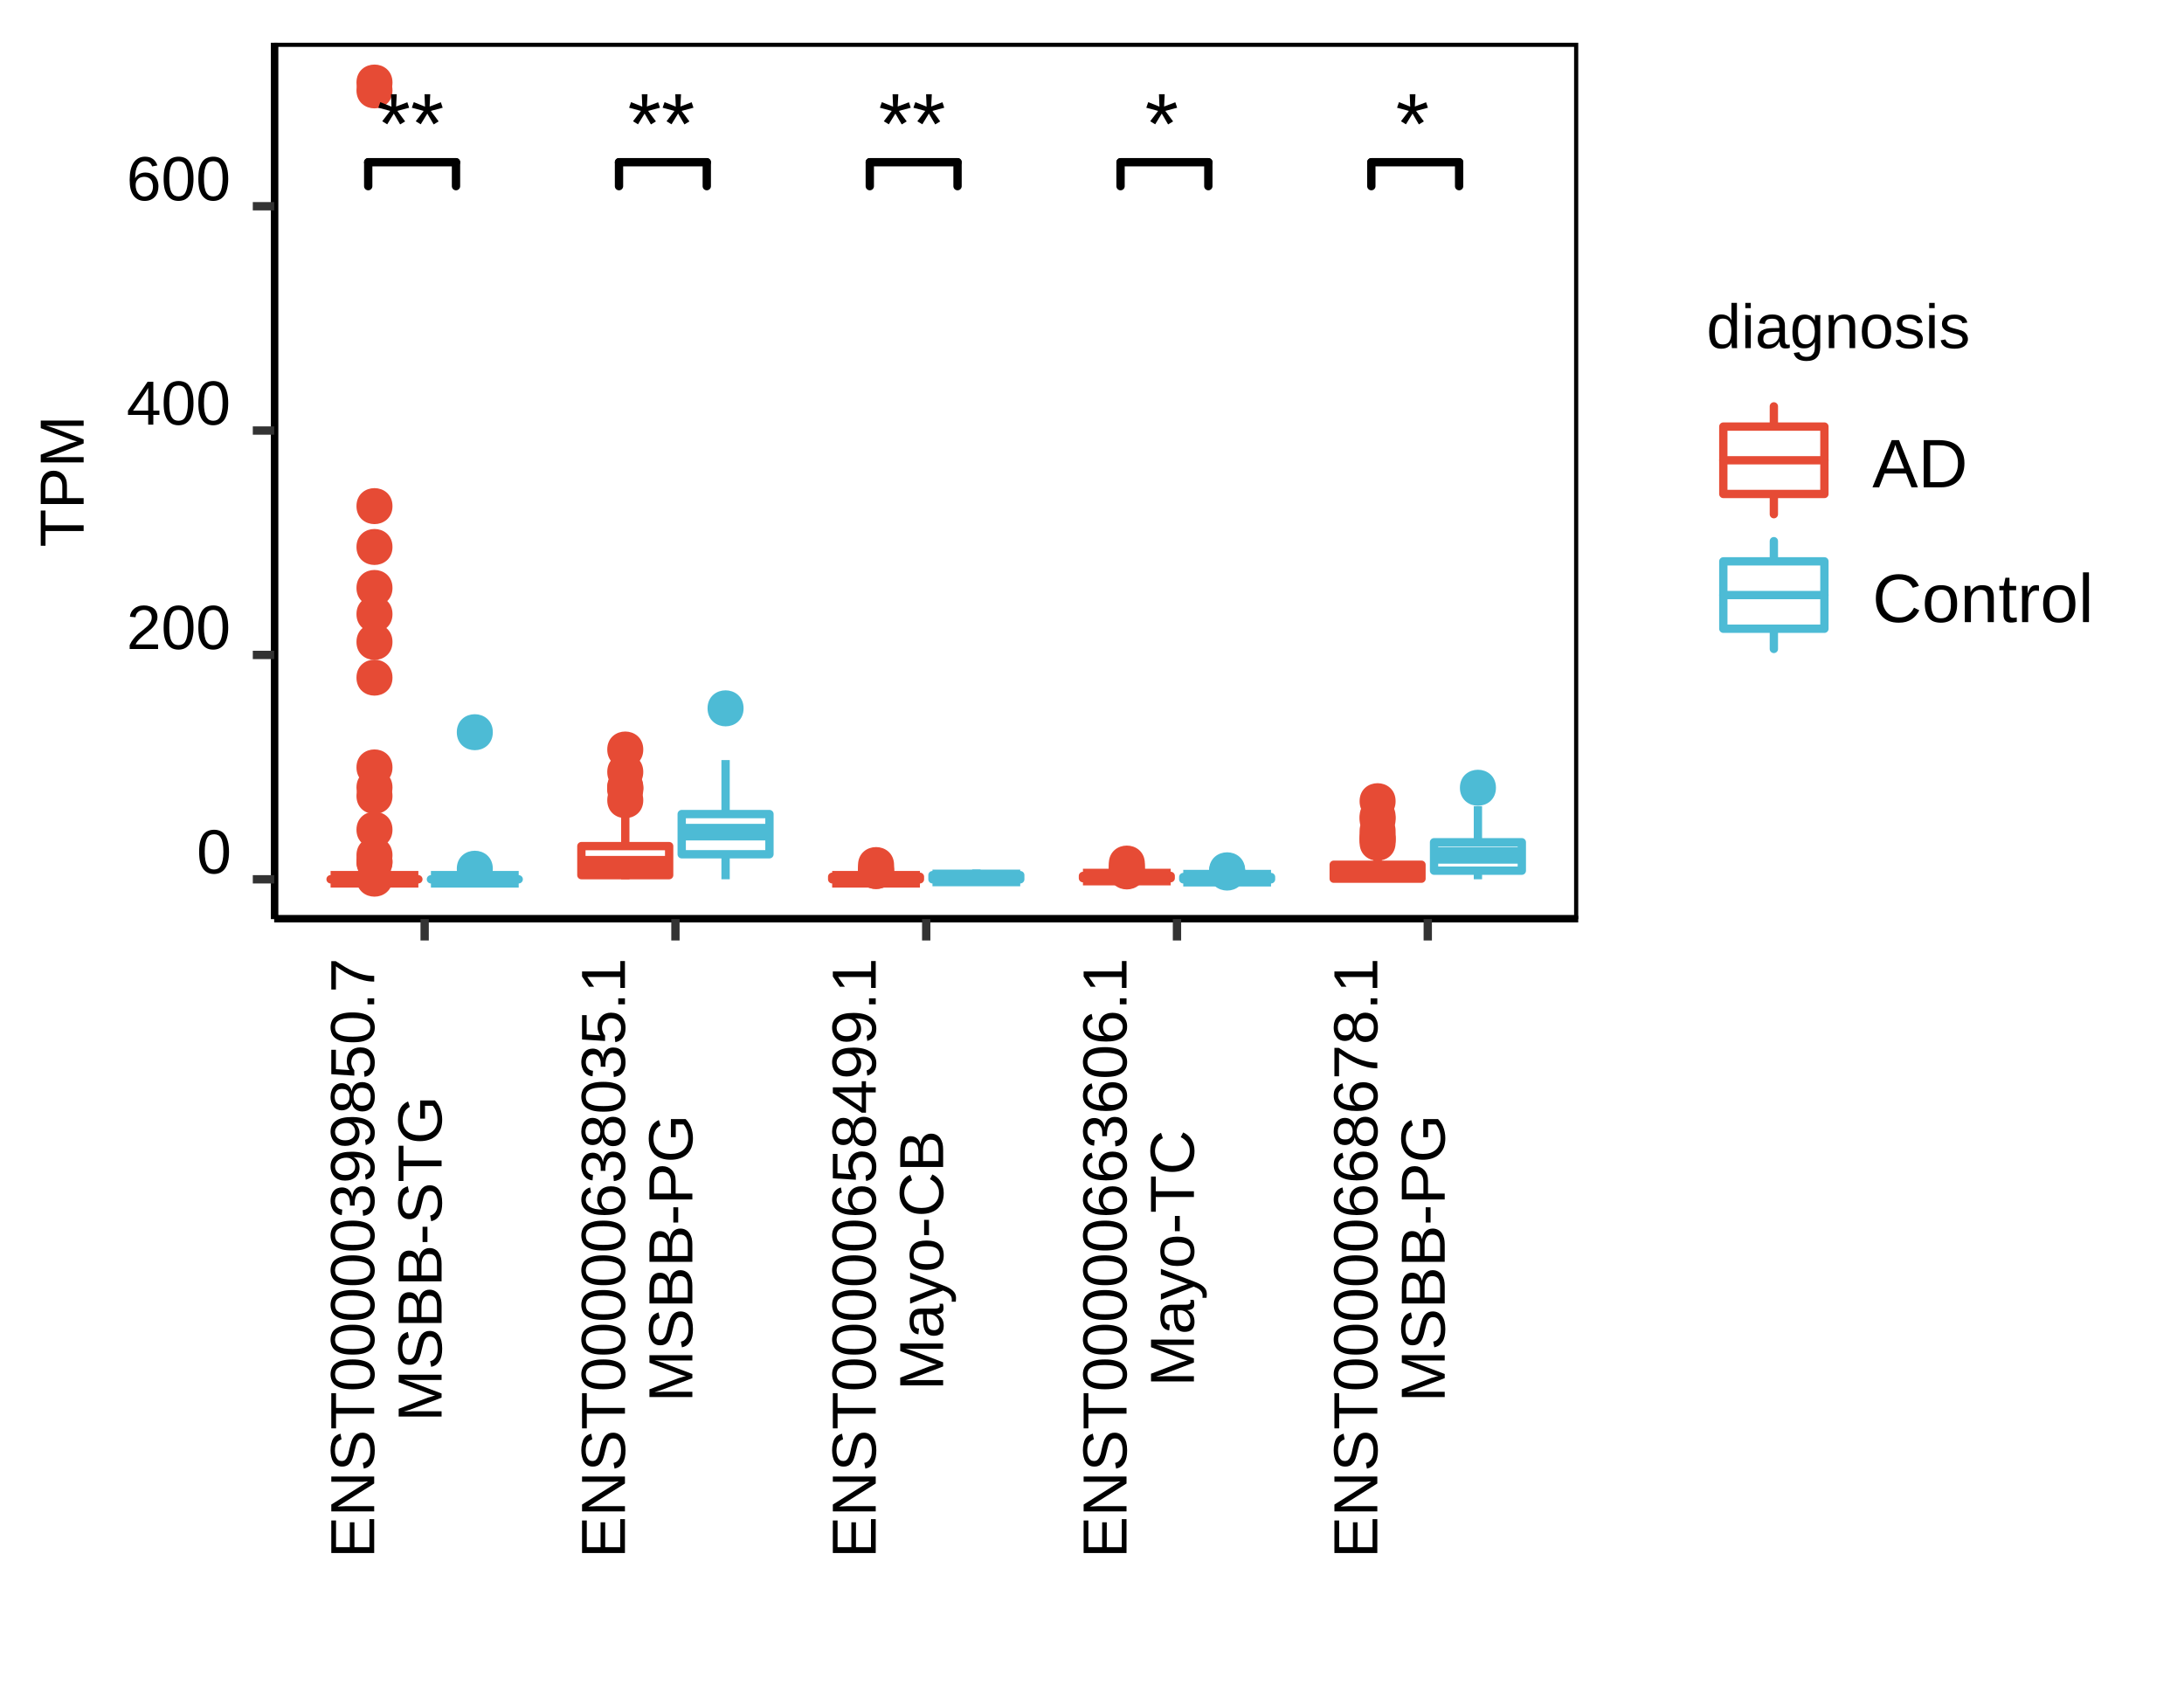 <?xml version="1.0" encoding="UTF-8"?>
<svg xmlns="http://www.w3.org/2000/svg" xmlns:xlink="http://www.w3.org/1999/xlink" width="280pt" height="216pt" viewBox="0 0 280 216" version="1.1">
<defs>
<g>
<symbol overflow="visible" id="glyph0-0">
<path style="stroke:none;" d="M 0.359 0 L 0.359 -7.359 L 3.297 -7.359 L 3.297 0 Z M 0.734 -0.359 L 2.938 -0.359 L 2.938 -7 L 0.734 -7 Z M 0.734 -0.359 "/>
</symbol>
<symbol overflow="visible" id="glyph0-1">
<path style="stroke:none;" d="M 2.453 -6.016 L 3.891 -6.562 L 4.125 -5.859 L 2.609 -5.453 L 3.609 -4.109 L 2.969 -3.719 L 2.156 -5.109 L 1.312 -3.734 L 0.672 -4.125 L 1.688 -5.453 L 0.172 -5.859 L 0.422 -6.578 L 1.859 -6 L 1.797 -7.594 L 2.531 -7.594 Z M 2.453 -6.016 "/>
</symbol>
<symbol overflow="visible" id="glyph1-0">
<path style="stroke:none;" d="M 0.266 0 L 0.266 -5.328 L 2.391 -5.328 L 2.391 0 Z M 0.531 -0.266 L 2.125 -0.266 L 2.125 -5.062 L 0.531 -5.062 Z M 0.531 -0.266 "/>
</symbol>
<symbol overflow="visible" id="glyph1-1">
<path style="stroke:none;" d="M 4.141 -2.75 C 4.141 -2.227 4.086 -1.785 3.984 -1.422 C 3.891 -1.055 3.754 -0.766 3.578 -0.547 C 3.398 -0.328 3.191 -0.164 2.953 -0.062 C 2.723 0.031 2.477 0.078 2.219 0.078 C 1.945 0.078 1.695 0.031 1.469 -0.062 C 1.238 -0.164 1.035 -0.328 0.859 -0.547 C 0.691 -0.766 0.555 -1.051 0.453 -1.406 C 0.359 -1.77 0.312 -2.219 0.312 -2.75 C 0.312 -3.312 0.359 -3.77 0.453 -4.125 C 0.555 -4.488 0.691 -4.781 0.859 -5 C 1.035 -5.219 1.238 -5.367 1.469 -5.453 C 1.707 -5.547 1.961 -5.594 2.234 -5.594 C 2.504 -5.594 2.754 -5.547 2.984 -5.453 C 3.211 -5.367 3.41 -5.219 3.578 -5 C 3.754 -4.781 3.891 -4.488 3.984 -4.125 C 4.086 -3.77 4.141 -3.312 4.141 -2.75 Z M 3.422 -2.75 C 3.422 -3.188 3.395 -3.551 3.344 -3.844 C 3.289 -4.133 3.211 -4.363 3.109 -4.531 C 3.016 -4.707 2.891 -4.832 2.734 -4.906 C 2.586 -4.977 2.422 -5.016 2.234 -5.016 C 2.035 -5.016 1.859 -4.977 1.703 -4.906 C 1.555 -4.832 1.43 -4.707 1.328 -4.531 C 1.234 -4.363 1.16 -4.133 1.109 -3.844 C 1.055 -3.551 1.031 -3.188 1.031 -2.75 C 1.031 -2.332 1.055 -1.977 1.109 -1.688 C 1.16 -1.395 1.238 -1.16 1.344 -0.984 C 1.445 -0.816 1.57 -0.691 1.719 -0.609 C 1.863 -0.535 2.031 -0.5 2.219 -0.5 C 2.406 -0.5 2.57 -0.535 2.719 -0.609 C 2.875 -0.691 3 -0.816 3.094 -0.984 C 3.195 -1.16 3.273 -1.395 3.328 -1.688 C 3.391 -1.977 3.422 -2.332 3.422 -2.75 Z M 3.422 -2.75 "/>
</symbol>
<symbol overflow="visible" id="glyph1-2">
<path style="stroke:none;" d="M 0.406 0 L 0.406 -0.5 C 0.539 -0.801 0.703 -1.066 0.891 -1.297 C 1.078 -1.535 1.273 -1.75 1.484 -1.938 C 1.703 -2.125 1.914 -2.297 2.125 -2.453 C 2.332 -2.617 2.52 -2.781 2.688 -2.938 C 2.852 -3.102 2.984 -3.273 3.078 -3.453 C 3.18 -3.629 3.234 -3.832 3.234 -4.062 C 3.234 -4.219 3.207 -4.352 3.156 -4.469 C 3.113 -4.582 3.047 -4.68 2.953 -4.766 C 2.867 -4.848 2.766 -4.91 2.641 -4.953 C 2.523 -4.992 2.391 -5.016 2.234 -5.016 C 2.098 -5.016 1.969 -4.992 1.844 -4.953 C 1.719 -4.91 1.602 -4.848 1.5 -4.766 C 1.406 -4.691 1.328 -4.598 1.266 -4.484 C 1.211 -4.367 1.176 -4.234 1.156 -4.078 L 0.438 -4.141 C 0.457 -4.336 0.508 -4.523 0.594 -4.703 C 0.688 -4.879 0.805 -5.031 0.953 -5.156 C 1.109 -5.289 1.289 -5.395 1.5 -5.469 C 1.707 -5.551 1.953 -5.594 2.234 -5.594 C 2.504 -5.594 2.742 -5.555 2.953 -5.484 C 3.172 -5.422 3.352 -5.328 3.5 -5.203 C 3.656 -5.078 3.77 -4.922 3.844 -4.734 C 3.926 -4.547 3.969 -4.328 3.969 -4.078 C 3.969 -3.891 3.93 -3.711 3.859 -3.547 C 3.797 -3.379 3.707 -3.219 3.594 -3.062 C 3.488 -2.914 3.363 -2.77 3.219 -2.625 C 3.07 -2.488 2.914 -2.352 2.75 -2.219 C 2.594 -2.094 2.43 -1.961 2.266 -1.828 C 2.109 -1.691 1.957 -1.555 1.812 -1.422 C 1.676 -1.297 1.551 -1.164 1.438 -1.031 C 1.32 -0.895 1.234 -0.75 1.172 -0.594 L 4.047 -0.594 L 4.047 0 Z M 0.406 0 "/>
</symbol>
<symbol overflow="visible" id="glyph1-3">
<path style="stroke:none;" d="M 3.438 -1.25 L 3.438 0 L 2.781 0 L 2.781 -1.25 L 0.188 -1.25 L 0.188 -1.797 L 2.703 -5.5 L 3.438 -5.5 L 3.438 -1.797 L 4.219 -1.797 L 4.219 -1.25 Z M 2.781 -4.719 C 2.77 -4.695 2.754 -4.664 2.734 -4.625 C 2.711 -4.594 2.688 -4.551 2.656 -4.5 C 2.633 -4.457 2.609 -4.41 2.578 -4.359 C 2.555 -4.316 2.535 -4.281 2.516 -4.25 L 1.109 -2.172 C 1.098 -2.148 1.078 -2.117 1.047 -2.078 C 1.023 -2.047 1 -2.016 0.969 -1.984 C 0.945 -1.953 0.922 -1.914 0.891 -1.875 C 0.867 -1.844 0.848 -1.816 0.828 -1.797 L 2.781 -1.797 Z M 2.781 -4.719 "/>
</symbol>
<symbol overflow="visible" id="glyph1-4">
<path style="stroke:none;" d="M 4.094 -1.797 C 4.094 -1.523 4.055 -1.273 3.984 -1.047 C 3.91 -0.816 3.797 -0.617 3.641 -0.453 C 3.492 -0.285 3.305 -0.156 3.078 -0.062 C 2.859 0.031 2.609 0.078 2.328 0.078 C 2.004 0.078 1.723 0.016 1.484 -0.109 C 1.242 -0.234 1.039 -0.41 0.875 -0.641 C 0.719 -0.867 0.598 -1.148 0.516 -1.484 C 0.441 -1.816 0.406 -2.195 0.406 -2.625 C 0.406 -3.113 0.445 -3.539 0.531 -3.906 C 0.625 -4.281 0.754 -4.594 0.922 -4.844 C 1.098 -5.094 1.305 -5.281 1.547 -5.406 C 1.797 -5.531 2.07 -5.594 2.375 -5.594 C 2.562 -5.594 2.738 -5.57 2.906 -5.531 C 3.07 -5.488 3.219 -5.422 3.344 -5.328 C 3.477 -5.242 3.598 -5.129 3.703 -4.984 C 3.805 -4.848 3.891 -4.676 3.953 -4.469 L 3.281 -4.344 C 3.207 -4.582 3.086 -4.754 2.922 -4.859 C 2.766 -4.961 2.582 -5.016 2.375 -5.016 C 2.176 -5.016 2 -4.969 1.844 -4.875 C 1.688 -4.789 1.551 -4.656 1.438 -4.469 C 1.332 -4.289 1.25 -4.062 1.188 -3.781 C 1.133 -3.508 1.109 -3.191 1.109 -2.828 C 1.234 -3.066 1.41 -3.25 1.641 -3.375 C 1.879 -3.5 2.145 -3.562 2.438 -3.562 C 2.688 -3.562 2.91 -3.52 3.109 -3.438 C 3.316 -3.352 3.492 -3.234 3.641 -3.078 C 3.785 -2.93 3.895 -2.75 3.969 -2.531 C 4.051 -2.312 4.094 -2.066 4.094 -1.797 Z M 3.391 -1.766 C 3.391 -1.961 3.363 -2.133 3.312 -2.281 C 3.27 -2.438 3.203 -2.566 3.109 -2.672 C 3.016 -2.785 2.895 -2.867 2.75 -2.922 C 2.613 -2.984 2.457 -3.016 2.281 -3.016 C 2.145 -3.016 2.008 -2.992 1.875 -2.953 C 1.75 -2.922 1.633 -2.863 1.531 -2.781 C 1.426 -2.695 1.336 -2.582 1.266 -2.438 C 1.203 -2.301 1.172 -2.133 1.172 -1.938 C 1.172 -1.738 1.195 -1.551 1.25 -1.375 C 1.301 -1.195 1.375 -1.039 1.469 -0.906 C 1.57 -0.781 1.691 -0.676 1.828 -0.594 C 1.973 -0.52 2.129 -0.484 2.297 -0.484 C 2.461 -0.484 2.613 -0.516 2.75 -0.578 C 2.883 -0.641 3 -0.723 3.094 -0.828 C 3.188 -0.941 3.258 -1.078 3.312 -1.234 C 3.363 -1.391 3.391 -1.566 3.391 -1.766 Z M 3.391 -1.766 "/>
</symbol>
<symbol overflow="visible" id="glyph1-5">
<path style="stroke:none;" d="M 3.203 -0.688 C 3.078 -0.414 2.906 -0.219 2.688 -0.094 C 2.477 0.02 2.211 0.078 1.891 0.078 C 1.359 0.078 0.969 -0.098 0.719 -0.453 C 0.469 -0.816 0.344 -1.363 0.344 -2.094 C 0.344 -3.57 0.859 -4.312 1.891 -4.312 C 2.211 -4.312 2.477 -4.25 2.688 -4.125 C 2.906 -4.008 3.078 -3.828 3.203 -3.578 L 3.219 -3.578 C 3.219 -3.598 3.219 -3.633 3.219 -3.688 C 3.219 -3.75 3.211 -3.812 3.203 -3.875 C 3.203 -3.938 3.203 -3.992 3.203 -4.047 C 3.203 -4.098 3.203 -4.133 3.203 -4.156 L 3.203 -5.797 L 3.906 -5.797 L 3.906 -0.875 C 3.906 -0.77 3.906 -0.672 3.906 -0.578 C 3.914 -0.484 3.922 -0.395 3.922 -0.312 C 3.922 -0.238 3.922 -0.172 3.922 -0.109 C 3.93 -0.055 3.938 -0.02 3.938 0 L 3.266 0 C 3.254 -0.031 3.25 -0.066 3.25 -0.109 C 3.25 -0.16 3.242 -0.219 3.234 -0.281 C 3.234 -0.344 3.227 -0.406 3.219 -0.469 C 3.219 -0.539 3.219 -0.613 3.219 -0.688 Z M 1.078 -2.125 C 1.078 -1.832 1.094 -1.582 1.125 -1.375 C 1.164 -1.164 1.223 -0.992 1.297 -0.859 C 1.379 -0.723 1.484 -0.625 1.609 -0.562 C 1.734 -0.5 1.891 -0.469 2.078 -0.469 C 2.254 -0.469 2.414 -0.492 2.562 -0.547 C 2.707 -0.609 2.828 -0.707 2.922 -0.844 C 3.016 -0.977 3.082 -1.156 3.125 -1.375 C 3.176 -1.594 3.203 -1.859 3.203 -2.172 C 3.203 -2.461 3.176 -2.711 3.125 -2.922 C 3.082 -3.129 3.008 -3.297 2.906 -3.422 C 2.812 -3.555 2.695 -3.648 2.562 -3.703 C 2.426 -3.754 2.266 -3.781 2.078 -3.781 C 1.91 -3.781 1.766 -3.75 1.641 -3.688 C 1.516 -3.633 1.41 -3.539 1.328 -3.406 C 1.242 -3.27 1.18 -3.098 1.141 -2.891 C 1.098 -2.68 1.078 -2.426 1.078 -2.125 Z M 1.078 -2.125 "/>
</symbol>
<symbol overflow="visible" id="glyph1-6">
<path style="stroke:none;" d="M 0.531 -5.125 L 0.531 -5.797 L 1.234 -5.797 L 1.234 -5.125 Z M 0.531 0 L 0.531 -4.234 L 1.234 -4.234 L 1.234 0 Z M 0.531 0 "/>
</symbol>
<symbol overflow="visible" id="glyph1-7">
<path style="stroke:none;" d="M 1.625 0.078 C 1.195 0.078 0.875 -0.031 0.656 -0.25 C 0.445 -0.477 0.344 -0.789 0.344 -1.188 C 0.344 -1.457 0.395 -1.68 0.5 -1.859 C 0.602 -2.047 0.738 -2.188 0.906 -2.281 C 1.082 -2.383 1.281 -2.457 1.5 -2.5 C 1.719 -2.539 1.941 -2.562 2.172 -2.562 L 3.109 -2.578 L 3.109 -2.812 C 3.109 -2.988 3.086 -3.133 3.047 -3.25 C 3.016 -3.375 2.961 -3.473 2.891 -3.547 C 2.816 -3.629 2.723 -3.688 2.609 -3.719 C 2.492 -3.75 2.359 -3.766 2.203 -3.766 C 2.066 -3.766 1.941 -3.754 1.828 -3.734 C 1.723 -3.723 1.629 -3.691 1.547 -3.641 C 1.473 -3.586 1.41 -3.516 1.359 -3.422 C 1.305 -3.336 1.273 -3.227 1.266 -3.094 L 0.531 -3.172 C 0.551 -3.336 0.598 -3.488 0.672 -3.625 C 0.742 -3.758 0.848 -3.879 0.984 -3.984 C 1.117 -4.086 1.285 -4.164 1.484 -4.219 C 1.691 -4.281 1.938 -4.312 2.219 -4.312 C 2.75 -4.312 3.148 -4.188 3.422 -3.938 C 3.691 -3.695 3.828 -3.348 3.828 -2.891 L 3.828 -1.062 C 3.828 -0.852 3.852 -0.695 3.906 -0.594 C 3.957 -0.488 4.062 -0.438 4.219 -0.438 C 4.258 -0.438 4.297 -0.438 4.328 -0.438 C 4.367 -0.445 4.41 -0.457 4.453 -0.469 L 4.453 -0.031 C 4.359 0 4.27 0.02 4.188 0.031 C 4.102 0.039 4.008 0.047 3.906 0.047 C 3.77 0.047 3.656 0.031 3.562 0 C 3.469 -0.039 3.391 -0.098 3.328 -0.172 C 3.273 -0.242 3.234 -0.332 3.203 -0.438 C 3.172 -0.539 3.148 -0.664 3.141 -0.812 L 3.109 -0.812 C 3.035 -0.676 2.953 -0.551 2.859 -0.438 C 2.773 -0.332 2.672 -0.238 2.547 -0.156 C 2.43 -0.082 2.297 -0.023 2.141 0.016 C 1.992 0.055 1.82 0.078 1.625 0.078 Z M 1.781 -0.453 C 2 -0.453 2.191 -0.492 2.359 -0.578 C 2.535 -0.66 2.676 -0.766 2.781 -0.891 C 2.895 -1.016 2.977 -1.148 3.031 -1.297 C 3.082 -1.453 3.109 -1.598 3.109 -1.734 L 3.109 -2.094 L 2.344 -2.078 C 2.176 -2.066 2.016 -2.051 1.859 -2.031 C 1.703 -2.008 1.562 -1.969 1.438 -1.906 C 1.32 -1.844 1.227 -1.75 1.156 -1.625 C 1.094 -1.508 1.062 -1.359 1.062 -1.172 C 1.062 -0.941 1.125 -0.766 1.25 -0.641 C 1.375 -0.516 1.551 -0.453 1.781 -0.453 Z M 1.781 -0.453 "/>
</symbol>
<symbol overflow="visible" id="glyph1-8">
<path style="stroke:none;" d="M 2.141 1.656 C 1.898 1.656 1.688 1.629 1.5 1.578 C 1.312 1.535 1.148 1.469 1.016 1.375 C 0.879 1.281 0.77 1.172 0.688 1.047 C 0.602 0.922 0.547 0.781 0.516 0.625 L 1.219 0.516 C 1.27 0.711 1.375 0.863 1.531 0.969 C 1.688 1.07 1.895 1.125 2.156 1.125 C 2.32 1.125 2.469 1.102 2.594 1.062 C 2.727 1.02 2.836 0.945 2.922 0.844 C 3.016 0.75 3.086 0.625 3.141 0.469 C 3.191 0.312 3.219 0.117 3.219 -0.109 L 3.219 -0.781 L 3.203 -0.781 C 3.148 -0.676 3.082 -0.57 3 -0.469 C 2.926 -0.375 2.832 -0.289 2.719 -0.219 C 2.613 -0.145 2.488 -0.082 2.344 -0.031 C 2.195 0.008 2.031 0.031 1.844 0.031 C 1.57 0.031 1.344 -0.008 1.156 -0.094 C 0.969 -0.188 0.812 -0.32 0.688 -0.5 C 0.562 -0.688 0.473 -0.91 0.422 -1.172 C 0.367 -1.441 0.344 -1.754 0.344 -2.109 C 0.344 -2.441 0.367 -2.742 0.422 -3.016 C 0.473 -3.285 0.562 -3.516 0.688 -3.703 C 0.82 -3.898 0.988 -4.047 1.188 -4.141 C 1.383 -4.242 1.629 -4.297 1.922 -4.297 C 2.223 -4.297 2.484 -4.227 2.703 -4.094 C 2.922 -3.957 3.094 -3.758 3.219 -3.5 C 3.219 -3.57 3.219 -3.645 3.219 -3.719 C 3.227 -3.801 3.234 -3.879 3.234 -3.953 C 3.242 -4.023 3.25 -4.086 3.25 -4.141 C 3.258 -4.191 3.266 -4.223 3.266 -4.234 L 3.938 -4.234 C 3.938 -4.203 3.93 -4.16 3.922 -4.109 C 3.922 -4.055 3.922 -3.988 3.922 -3.906 C 3.922 -3.832 3.914 -3.742 3.906 -3.641 C 3.906 -3.547 3.906 -3.453 3.906 -3.359 L 3.906 -0.125 C 3.906 0.469 3.758 0.91 3.469 1.203 C 3.188 1.504 2.742 1.656 2.141 1.656 Z M 3.219 -2.109 C 3.219 -2.41 3.18 -2.664 3.109 -2.875 C 3.047 -3.082 2.961 -3.25 2.859 -3.375 C 2.754 -3.508 2.633 -3.609 2.5 -3.672 C 2.375 -3.734 2.238 -3.766 2.094 -3.766 C 1.914 -3.766 1.758 -3.734 1.625 -3.672 C 1.5 -3.609 1.395 -3.508 1.312 -3.375 C 1.227 -3.25 1.164 -3.078 1.125 -2.859 C 1.082 -2.648 1.062 -2.398 1.062 -2.109 C 1.062 -1.805 1.082 -1.551 1.125 -1.344 C 1.164 -1.133 1.227 -0.969 1.312 -0.844 C 1.395 -0.719 1.5 -0.625 1.625 -0.562 C 1.75 -0.508 1.898 -0.484 2.078 -0.484 C 2.223 -0.484 2.363 -0.516 2.5 -0.578 C 2.633 -0.641 2.754 -0.734 2.859 -0.859 C 2.961 -0.992 3.047 -1.16 3.109 -1.359 C 3.18 -1.566 3.219 -1.816 3.219 -2.109 Z M 3.219 -2.109 "/>
</symbol>
<symbol overflow="visible" id="glyph1-9">
<path style="stroke:none;" d="M 3.219 0 L 3.219 -2.688 C 3.219 -2.883 3.203 -3.051 3.172 -3.188 C 3.148 -3.332 3.102 -3.445 3.031 -3.531 C 2.969 -3.613 2.879 -3.672 2.766 -3.703 C 2.648 -3.742 2.516 -3.766 2.359 -3.766 C 2.191 -3.766 2.039 -3.734 1.906 -3.672 C 1.77 -3.617 1.656 -3.535 1.562 -3.422 C 1.469 -3.305 1.395 -3.164 1.344 -3 C 1.289 -2.844 1.266 -2.66 1.266 -2.453 L 1.266 0 L 0.562 0 L 0.562 -3.328 C 0.562 -3.41 0.555 -3.5 0.547 -3.594 C 0.547 -3.695 0.547 -3.789 0.547 -3.875 C 0.547 -3.969 0.539 -4.047 0.531 -4.109 C 0.531 -4.172 0.531 -4.211 0.531 -4.234 L 1.203 -4.234 C 1.203 -4.211 1.203 -4.172 1.203 -4.109 C 1.203 -4.055 1.203 -3.992 1.203 -3.922 C 1.211 -3.848 1.219 -3.77 1.219 -3.688 C 1.227 -3.613 1.234 -3.551 1.234 -3.5 C 1.305 -3.625 1.379 -3.734 1.453 -3.828 C 1.535 -3.93 1.629 -4.016 1.734 -4.078 C 1.848 -4.148 1.973 -4.207 2.109 -4.25 C 2.242 -4.289 2.406 -4.312 2.594 -4.312 C 2.82 -4.312 3.02 -4.281 3.188 -4.219 C 3.363 -4.164 3.504 -4.078 3.609 -3.953 C 3.723 -3.836 3.805 -3.68 3.859 -3.484 C 3.91 -3.297 3.938 -3.07 3.938 -2.812 L 3.938 0 Z M 3.219 0 "/>
</symbol>
<symbol overflow="visible" id="glyph1-10">
<path style="stroke:none;" d="M 4.109 -2.125 C 4.109 -1.383 3.945 -0.832 3.625 -0.469 C 3.301 -0.102 2.828 0.078 2.203 0.078 C 1.91 0.078 1.648 0.035 1.422 -0.047 C 1.191 -0.141 0.992 -0.273 0.828 -0.453 C 0.672 -0.641 0.551 -0.867 0.469 -1.141 C 0.383 -1.422 0.344 -1.75 0.344 -2.125 C 0.344 -3.582 0.973 -4.312 2.234 -4.312 C 2.555 -4.312 2.836 -4.266 3.078 -4.172 C 3.316 -4.078 3.508 -3.938 3.656 -3.75 C 3.812 -3.57 3.926 -3.348 4 -3.078 C 4.07 -2.805 4.109 -2.488 4.109 -2.125 Z M 3.375 -2.125 C 3.375 -2.445 3.348 -2.711 3.297 -2.922 C 3.242 -3.141 3.172 -3.312 3.078 -3.438 C 2.984 -3.57 2.863 -3.66 2.719 -3.703 C 2.582 -3.754 2.426 -3.781 2.25 -3.781 C 2.062 -3.781 1.895 -3.754 1.75 -3.703 C 1.613 -3.648 1.492 -3.555 1.391 -3.422 C 1.285 -3.297 1.207 -3.125 1.156 -2.906 C 1.102 -2.695 1.078 -2.438 1.078 -2.125 C 1.078 -1.789 1.102 -1.516 1.156 -1.297 C 1.219 -1.086 1.297 -0.914 1.391 -0.781 C 1.492 -0.656 1.613 -0.566 1.75 -0.516 C 1.883 -0.461 2.035 -0.438 2.203 -0.438 C 2.379 -0.438 2.539 -0.461 2.688 -0.516 C 2.832 -0.566 2.957 -0.656 3.062 -0.781 C 3.164 -0.914 3.242 -1.086 3.297 -1.297 C 3.348 -1.516 3.375 -1.789 3.375 -2.125 Z M 3.375 -2.125 "/>
</symbol>
<symbol overflow="visible" id="glyph1-11">
<path style="stroke:none;" d="M 3.719 -1.172 C 3.719 -0.973 3.676 -0.797 3.594 -0.641 C 3.52 -0.484 3.41 -0.352 3.266 -0.25 C 3.117 -0.145 2.938 -0.062 2.719 0 C 2.508 0.051 2.27 0.078 2 0.078 C 1.75 0.078 1.523 0.055 1.328 0.016 C 1.141 -0.016 0.969 -0.07 0.812 -0.156 C 0.664 -0.238 0.539 -0.348 0.438 -0.484 C 0.344 -0.629 0.27 -0.801 0.219 -1 L 0.844 -1.109 C 0.906 -0.891 1.031 -0.723 1.219 -0.609 C 1.406 -0.504 1.664 -0.453 2 -0.453 C 2.145 -0.453 2.281 -0.461 2.406 -0.484 C 2.539 -0.504 2.648 -0.539 2.734 -0.594 C 2.828 -0.645 2.898 -0.711 2.953 -0.797 C 3.004 -0.879 3.031 -0.984 3.031 -1.109 C 3.031 -1.242 3 -1.348 2.938 -1.422 C 2.875 -1.504 2.789 -1.57 2.688 -1.625 C 2.582 -1.688 2.453 -1.738 2.297 -1.781 C 2.148 -1.82 1.984 -1.863 1.797 -1.906 C 1.629 -1.957 1.461 -2.008 1.297 -2.062 C 1.129 -2.113 0.977 -2.18 0.844 -2.266 C 0.707 -2.359 0.598 -2.473 0.516 -2.609 C 0.43 -2.742 0.391 -2.91 0.391 -3.109 C 0.391 -3.492 0.523 -3.785 0.797 -3.984 C 1.078 -4.191 1.477 -4.297 2 -4.297 C 2.469 -4.297 2.836 -4.211 3.109 -4.047 C 3.391 -3.879 3.566 -3.617 3.641 -3.266 L 3 -3.188 C 2.977 -3.289 2.938 -3.379 2.875 -3.453 C 2.812 -3.523 2.734 -3.582 2.641 -3.625 C 2.555 -3.676 2.457 -3.711 2.344 -3.734 C 2.238 -3.754 2.125 -3.766 2 -3.766 C 1.688 -3.766 1.453 -3.711 1.297 -3.609 C 1.148 -3.516 1.078 -3.375 1.078 -3.188 C 1.078 -3.07 1.102 -2.973 1.156 -2.891 C 1.219 -2.816 1.297 -2.754 1.391 -2.703 C 1.492 -2.66 1.613 -2.617 1.75 -2.578 C 1.895 -2.535 2.051 -2.492 2.219 -2.453 C 2.332 -2.43 2.445 -2.398 2.562 -2.359 C 2.676 -2.328 2.789 -2.289 2.906 -2.25 C 3.02 -2.207 3.125 -2.156 3.219 -2.094 C 3.312 -2.031 3.395 -1.953 3.469 -1.859 C 3.539 -1.773 3.598 -1.676 3.641 -1.562 C 3.691 -1.445 3.719 -1.316 3.719 -1.172 Z M 3.719 -1.172 "/>
</symbol>
<symbol overflow="visible" id="glyph2-0">
<path style="stroke:none;" d="M 0 -0.266 L -5.328 -0.266 L -5.328 -2.391 L 0 -2.391 Z M -0.266 -0.531 L -0.266 -2.125 L -5.062 -2.125 L -5.062 -0.531 Z M -0.266 -0.531 "/>
</symbol>
<symbol overflow="visible" id="glyph2-1">
<path style="stroke:none;" d="M 0 -0.656 L -5.5 -0.656 L -5.5 -4.828 L -4.891 -4.828 L -4.891 -1.406 L -3.125 -1.406 L -3.125 -4.594 L -2.531 -4.594 L -2.531 -1.406 L -0.609 -1.406 L -0.609 -5 L 0 -5 Z M 0 -0.656 "/>
</symbol>
<symbol overflow="visible" id="glyph2-2">
<path style="stroke:none;" d="M 0 -4.234 L -4.688 -1.281 C -4.562 -1.289 -4.438 -1.297 -4.312 -1.297 C -4.207 -1.305 -4.094 -1.312 -3.969 -1.312 C -3.852 -1.32 -3.75 -1.328 -3.656 -1.328 L 0 -1.328 L 0 -0.656 L -5.5 -0.656 L -5.5 -1.531 L -0.781 -4.5 C -0.914 -4.488 -1.047 -4.484 -1.172 -4.484 C -1.273 -4.473 -1.391 -4.461 -1.516 -4.453 C -1.648 -4.453 -1.773 -4.453 -1.891 -4.453 L -5.5 -4.453 L -5.5 -5.125 L 0 -5.125 Z M 0 -4.234 "/>
</symbol>
<symbol overflow="visible" id="glyph2-3">
<path style="stroke:none;" d="M -1.516 -4.969 C -1.285 -4.969 -1.07 -4.922 -0.875 -4.828 C -0.688 -4.742 -0.52 -4.609 -0.375 -4.422 C -0.227 -4.234 -0.113 -3.992 -0.031 -3.703 C 0.039 -3.422 0.078 -3.086 0.078 -2.703 C 0.078 -2.016 -0.039 -1.477 -0.281 -1.094 C -0.52 -0.707 -0.867 -0.461 -1.328 -0.359 L -1.469 -1.094 C -1.32 -1.125 -1.191 -1.176 -1.078 -1.25 C -0.961 -1.332 -0.859 -1.438 -0.766 -1.562 C -0.68 -1.688 -0.613 -1.844 -0.562 -2.031 C -0.52 -2.227 -0.5 -2.457 -0.5 -2.719 C -0.5 -2.945 -0.52 -3.148 -0.562 -3.328 C -0.602 -3.516 -0.66 -3.676 -0.734 -3.812 C -0.816 -3.945 -0.914 -4.051 -1.031 -4.125 C -1.156 -4.195 -1.305 -4.234 -1.484 -4.234 C -1.66 -4.234 -1.805 -4.191 -1.922 -4.109 C -2.035 -4.023 -2.129 -3.91 -2.203 -3.766 C -2.273 -3.617 -2.332 -3.441 -2.375 -3.234 C -2.426 -3.023 -2.484 -2.797 -2.547 -2.547 C -2.578 -2.391 -2.613 -2.234 -2.656 -2.078 C -2.695 -1.93 -2.742 -1.785 -2.797 -1.641 C -2.848 -1.492 -2.91 -1.359 -2.984 -1.234 C -3.066 -1.109 -3.16 -1 -3.266 -0.906 C -3.367 -0.82 -3.488 -0.754 -3.625 -0.703 C -3.77 -0.648 -3.93 -0.625 -4.109 -0.625 C -4.367 -0.625 -4.594 -0.676 -4.781 -0.781 C -4.969 -0.883 -5.117 -1.031 -5.234 -1.219 C -5.359 -1.406 -5.445 -1.625 -5.5 -1.875 C -5.562 -2.133 -5.594 -2.414 -5.594 -2.719 C -5.594 -3.051 -5.562 -3.336 -5.5 -3.578 C -5.445 -3.828 -5.367 -4.035 -5.266 -4.203 C -5.16 -4.367 -5.031 -4.5 -4.875 -4.594 C -4.719 -4.695 -4.535 -4.781 -4.328 -4.844 L -4.188 -4.109 C -4.32 -4.066 -4.441 -4.008 -4.547 -3.938 C -4.648 -3.875 -4.738 -3.785 -4.812 -3.672 C -4.883 -3.566 -4.938 -3.43 -4.969 -3.266 C -5.008 -3.109 -5.031 -2.922 -5.031 -2.703 C -5.031 -2.453 -5.004 -2.238 -4.953 -2.062 C -4.91 -1.883 -4.848 -1.742 -4.766 -1.641 C -4.691 -1.535 -4.602 -1.457 -4.5 -1.406 C -4.395 -1.363 -4.281 -1.344 -4.156 -1.344 C -3.988 -1.344 -3.852 -1.383 -3.75 -1.469 C -3.645 -1.551 -3.555 -1.66 -3.484 -1.797 C -3.41 -1.941 -3.348 -2.109 -3.297 -2.297 C -3.254 -2.484 -3.211 -2.68 -3.172 -2.891 C -3.129 -3.055 -3.086 -3.223 -3.047 -3.391 C -3.004 -3.555 -2.957 -3.719 -2.906 -3.875 C -2.852 -4.031 -2.785 -4.172 -2.703 -4.297 C -2.629 -4.43 -2.535 -4.547 -2.422 -4.641 C -2.316 -4.742 -2.191 -4.82 -2.047 -4.875 C -1.898 -4.938 -1.723 -4.969 -1.516 -4.969 Z M -1.516 -4.969 "/>
</symbol>
<symbol overflow="visible" id="glyph2-4">
<path style="stroke:none;" d="M -4.891 -2.812 L 0 -2.812 L 0 -2.078 L -4.891 -2.078 L -4.891 -0.188 L -5.5 -0.188 L -5.5 -4.703 L -4.891 -4.703 Z M -4.891 -2.812 "/>
</symbol>
<symbol overflow="visible" id="glyph2-5">
<path style="stroke:none;" d="M -2.75 -4.141 C -2.227 -4.141 -1.785 -4.086 -1.422 -3.984 C -1.055 -3.891 -0.766 -3.754 -0.547 -3.578 C -0.328 -3.398 -0.164 -3.191 -0.062 -2.953 C 0.031 -2.723 0.078 -2.477 0.078 -2.219 C 0.078 -1.945 0.031 -1.695 -0.062 -1.469 C -0.164 -1.238 -0.328 -1.035 -0.547 -0.859 C -0.766 -0.691 -1.051 -0.555 -1.406 -0.453 C -1.77 -0.359 -2.219 -0.312 -2.75 -0.312 C -3.312 -0.312 -3.77 -0.359 -4.125 -0.453 C -4.488 -0.555 -4.781 -0.691 -5 -0.859 C -5.219 -1.035 -5.367 -1.238 -5.453 -1.469 C -5.547 -1.707 -5.594 -1.961 -5.594 -2.234 C -5.594 -2.504 -5.547 -2.754 -5.453 -2.984 C -5.367 -3.211 -5.219 -3.41 -5 -3.578 C -4.781 -3.754 -4.488 -3.891 -4.125 -3.984 C -3.77 -4.086 -3.312 -4.141 -2.75 -4.141 Z M -2.75 -3.422 C -3.188 -3.422 -3.551 -3.395 -3.844 -3.344 C -4.133 -3.289 -4.363 -3.211 -4.531 -3.109 C -4.707 -3.016 -4.832 -2.891 -4.906 -2.734 C -4.977 -2.586 -5.016 -2.422 -5.016 -2.234 C -5.016 -2.035 -4.977 -1.859 -4.906 -1.703 C -4.832 -1.555 -4.707 -1.43 -4.531 -1.328 C -4.363 -1.234 -4.133 -1.16 -3.844 -1.109 C -3.551 -1.055 -3.188 -1.031 -2.75 -1.031 C -2.332 -1.031 -1.977 -1.055 -1.688 -1.109 C -1.395 -1.16 -1.16 -1.238 -0.984 -1.344 C -0.816 -1.445 -0.691 -1.57 -0.609 -1.719 C -0.535 -1.863 -0.5 -2.031 -0.5 -2.219 C -0.5 -2.406 -0.535 -2.57 -0.609 -2.719 C -0.691 -2.875 -0.816 -3 -0.984 -3.094 C -1.16 -3.195 -1.395 -3.273 -1.688 -3.328 C -1.977 -3.391 -2.332 -3.422 -2.75 -3.422 Z M -2.75 -3.422 "/>
</symbol>
<symbol overflow="visible" id="glyph2-6">
<path style="stroke:none;" d="M -1.516 -4.094 C -1.266 -4.094 -1.039 -4.051 -0.844 -3.969 C -0.645 -3.895 -0.477 -3.773 -0.344 -3.609 C -0.207 -3.453 -0.102 -3.258 -0.031 -3.031 C 0.039 -2.801 0.078 -2.535 0.078 -2.234 C 0.078 -1.891 0.035 -1.598 -0.047 -1.359 C -0.129 -1.129 -0.238 -0.938 -0.375 -0.781 C -0.52 -0.633 -0.68 -0.523 -0.859 -0.453 C -1.035 -0.379 -1.223 -0.332 -1.422 -0.312 L -1.484 -1.031 C -1.336 -1.051 -1.203 -1.086 -1.078 -1.141 C -0.961 -1.203 -0.859 -1.281 -0.766 -1.375 C -0.68 -1.469 -0.613 -1.582 -0.562 -1.719 C -0.52 -1.863 -0.5 -2.035 -0.5 -2.234 C -0.5 -2.586 -0.586 -2.863 -0.766 -3.062 C -0.941 -3.27 -1.203 -3.375 -1.547 -3.375 C -1.742 -3.375 -1.906 -3.328 -2.031 -3.234 C -2.156 -3.141 -2.25 -3.023 -2.312 -2.891 C -2.383 -2.766 -2.43 -2.617 -2.453 -2.453 C -2.484 -2.297 -2.5 -2.156 -2.5 -2.031 L -2.5 -1.625 L -3.109 -1.625 L -3.109 -2.016 C -3.109 -2.141 -3.117 -2.273 -3.141 -2.422 C -3.172 -2.566 -3.223 -2.695 -3.297 -2.812 C -3.367 -2.938 -3.461 -3.035 -3.578 -3.109 C -3.703 -3.18 -3.863 -3.219 -4.062 -3.219 C -4.352 -3.219 -4.582 -3.129 -4.75 -2.953 C -4.926 -2.785 -5.016 -2.531 -5.016 -2.188 C -5.016 -1.883 -4.93 -1.633 -4.766 -1.438 C -4.609 -1.25 -4.383 -1.141 -4.094 -1.109 L -4.156 -0.406 C -4.395 -0.426 -4.602 -0.488 -4.781 -0.594 C -4.969 -0.695 -5.117 -0.828 -5.234 -0.984 C -5.348 -1.148 -5.438 -1.336 -5.5 -1.547 C -5.562 -1.754 -5.594 -1.973 -5.594 -2.203 C -5.594 -2.504 -5.551 -2.766 -5.469 -2.984 C -5.395 -3.211 -5.289 -3.395 -5.156 -3.531 C -5.031 -3.676 -4.879 -3.781 -4.703 -3.844 C -4.523 -3.914 -4.332 -3.953 -4.125 -3.953 C -3.969 -3.953 -3.816 -3.926 -3.672 -3.875 C -3.535 -3.832 -3.41 -3.766 -3.297 -3.672 C -3.18 -3.578 -3.082 -3.457 -3 -3.312 C -2.926 -3.164 -2.867 -2.992 -2.828 -2.797 L -2.812 -2.797 C -2.789 -3.016 -2.738 -3.207 -2.656 -3.375 C -2.582 -3.539 -2.488 -3.676 -2.375 -3.781 C -2.258 -3.883 -2.129 -3.961 -1.984 -4.016 C -1.836 -4.066 -1.68 -4.094 -1.516 -4.094 Z M -1.516 -4.094 "/>
</symbol>
<symbol overflow="visible" id="glyph2-7">
<path style="stroke:none;" d="M -2.859 -4.078 C -2.367 -4.078 -1.941 -4.031 -1.578 -3.938 C -1.211 -3.844 -0.906 -3.707 -0.656 -3.531 C -0.414 -3.363 -0.234 -3.156 -0.109 -2.906 C 0.016 -2.664 0.078 -2.391 0.078 -2.078 C 0.078 -1.867 0.055 -1.676 0.016 -1.5 C -0.023 -1.332 -0.094 -1.18 -0.188 -1.047 C -0.281 -0.922 -0.398 -0.812 -0.547 -0.719 C -0.691 -0.625 -0.867 -0.547 -1.078 -0.484 L -1.172 -1.156 C -0.941 -1.227 -0.77 -1.344 -0.656 -1.5 C -0.539 -1.656 -0.484 -1.852 -0.484 -2.094 C -0.484 -2.281 -0.531 -2.453 -0.625 -2.609 C -0.719 -2.766 -0.852 -2.898 -1.031 -3.016 C -1.207 -3.129 -1.43 -3.219 -1.703 -3.281 C -1.973 -3.344 -2.289 -3.375 -2.656 -3.375 C -2.531 -3.32 -2.422 -3.25 -2.328 -3.156 C -2.234 -3.062 -2.148 -2.953 -2.078 -2.828 C -2.016 -2.703 -1.961 -2.566 -1.922 -2.422 C -1.891 -2.285 -1.875 -2.148 -1.875 -2.016 C -1.875 -1.766 -1.922 -1.535 -2.016 -1.328 C -2.109 -1.129 -2.234 -0.957 -2.391 -0.812 C -2.555 -0.676 -2.75 -0.566 -2.969 -0.484 C -3.195 -0.41 -3.453 -0.375 -3.734 -0.375 C -4.016 -0.375 -4.27 -0.414 -4.5 -0.5 C -4.727 -0.582 -4.922 -0.703 -5.078 -0.859 C -5.242 -1.016 -5.367 -1.207 -5.453 -1.438 C -5.547 -1.664 -5.594 -1.922 -5.594 -2.203 C -5.594 -2.816 -5.363 -3.281 -4.906 -3.594 C -4.457 -3.914 -3.773 -4.078 -2.859 -4.078 Z M -3.547 -3.312 C -3.742 -3.312 -3.93 -3.285 -4.109 -3.234 C -4.297 -3.18 -4.453 -3.109 -4.578 -3.016 C -4.711 -2.922 -4.816 -2.801 -4.891 -2.656 C -4.973 -2.52 -5.016 -2.363 -5.016 -2.188 C -5.016 -2.02 -4.984 -1.867 -4.922 -1.734 C -4.867 -1.598 -4.785 -1.484 -4.672 -1.391 C -4.555 -1.297 -4.422 -1.223 -4.266 -1.172 C -4.109 -1.117 -3.93 -1.094 -3.734 -1.094 C -3.547 -1.094 -3.375 -1.113 -3.219 -1.156 C -3.062 -1.207 -2.926 -1.273 -2.812 -1.359 C -2.695 -1.453 -2.602 -1.566 -2.531 -1.703 C -2.469 -1.836 -2.438 -1.992 -2.438 -2.172 C -2.438 -2.305 -2.457 -2.441 -2.5 -2.578 C -2.539 -2.711 -2.609 -2.832 -2.703 -2.938 C -2.797 -3.039 -2.91 -3.129 -3.047 -3.203 C -3.191 -3.273 -3.359 -3.312 -3.547 -3.312 Z M -3.547 -3.312 "/>
</symbol>
<symbol overflow="visible" id="glyph2-8">
<path style="stroke:none;" d="M -1.531 -4.109 C -1.301 -4.109 -1.086 -4.066 -0.891 -3.984 C -0.691 -3.91 -0.52 -3.797 -0.375 -3.641 C -0.238 -3.492 -0.129 -3.301 -0.047 -3.062 C 0.035 -2.832 0.078 -2.555 0.078 -2.234 C 0.078 -1.91 0.035 -1.629 -0.047 -1.391 C -0.129 -1.148 -0.238 -0.953 -0.375 -0.797 C -0.52 -0.648 -0.691 -0.535 -0.891 -0.453 C -1.086 -0.379 -1.301 -0.344 -1.531 -0.344 C -1.727 -0.344 -1.906 -0.375 -2.062 -0.438 C -2.219 -0.5 -2.352 -0.582 -2.469 -0.688 C -2.582 -0.789 -2.672 -0.906 -2.734 -1.031 C -2.805 -1.164 -2.852 -1.305 -2.875 -1.453 L -2.891 -1.453 C -2.93 -1.297 -2.988 -1.156 -3.062 -1.031 C -3.145 -0.914 -3.242 -0.816 -3.359 -0.734 C -3.473 -0.648 -3.598 -0.586 -3.734 -0.547 C -3.879 -0.504 -4.023 -0.484 -4.172 -0.484 C -4.367 -0.484 -4.551 -0.52 -4.719 -0.594 C -4.895 -0.664 -5.047 -0.773 -5.172 -0.922 C -5.297 -1.066 -5.395 -1.242 -5.469 -1.453 C -5.551 -1.672 -5.594 -1.926 -5.594 -2.219 C -5.594 -2.508 -5.551 -2.766 -5.469 -2.984 C -5.395 -3.211 -5.289 -3.395 -5.156 -3.531 C -5.031 -3.676 -4.879 -3.785 -4.703 -3.859 C -4.535 -3.93 -4.359 -3.969 -4.172 -3.969 C -4.016 -3.969 -3.867 -3.945 -3.734 -3.906 C -3.598 -3.863 -3.473 -3.801 -3.359 -3.719 C -3.242 -3.633 -3.145 -3.531 -3.062 -3.406 C -2.988 -3.289 -2.938 -3.148 -2.906 -2.984 L -2.891 -2.984 C -2.859 -3.148 -2.805 -3.301 -2.734 -3.438 C -2.672 -3.57 -2.582 -3.688 -2.469 -3.781 C -2.352 -3.883 -2.219 -3.961 -2.062 -4.016 C -1.906 -4.078 -1.727 -4.109 -1.531 -4.109 Z M -4.125 -3.234 C -4.27 -3.234 -4.398 -3.211 -4.516 -3.172 C -4.629 -3.141 -4.723 -3.082 -4.797 -3 C -4.879 -2.926 -4.941 -2.82 -4.984 -2.688 C -5.035 -2.562 -5.062 -2.406 -5.062 -2.219 C -5.062 -2.031 -5.035 -1.867 -4.984 -1.734 C -4.941 -1.609 -4.879 -1.504 -4.797 -1.422 C -4.723 -1.348 -4.629 -1.289 -4.516 -1.25 C -4.398 -1.219 -4.27 -1.203 -4.125 -1.203 C -4.02 -1.203 -3.91 -1.211 -3.797 -1.234 C -3.68 -1.266 -3.578 -1.316 -3.484 -1.391 C -3.391 -1.473 -3.312 -1.578 -3.25 -1.703 C -3.188 -1.836 -3.156 -2.008 -3.156 -2.219 C -3.156 -2.438 -3.188 -2.613 -3.25 -2.75 C -3.312 -2.883 -3.391 -2.988 -3.484 -3.062 C -3.578 -3.133 -3.68 -3.18 -3.797 -3.203 C -3.91 -3.223 -4.02 -3.234 -4.125 -3.234 Z M -1.609 -3.375 C -1.734 -3.375 -1.859 -3.352 -1.984 -3.312 C -2.109 -3.281 -2.219 -3.219 -2.312 -3.125 C -2.406 -3.039 -2.484 -2.922 -2.547 -2.766 C -2.609 -2.617 -2.641 -2.438 -2.641 -2.219 C -2.641 -2.008 -2.609 -1.832 -2.547 -1.688 C -2.484 -1.539 -2.406 -1.422 -2.312 -1.328 C -2.219 -1.242 -2.109 -1.18 -1.984 -1.141 C -1.859 -1.098 -1.727 -1.078 -1.594 -1.078 C -1.414 -1.078 -1.258 -1.098 -1.125 -1.141 C -0.988 -1.18 -0.867 -1.242 -0.766 -1.328 C -0.66 -1.422 -0.582 -1.539 -0.531 -1.688 C -0.477 -1.844 -0.453 -2.023 -0.453 -2.234 C -0.453 -2.453 -0.477 -2.633 -0.531 -2.781 C -0.582 -2.926 -0.66 -3.039 -0.766 -3.125 C -0.867 -3.219 -0.988 -3.281 -1.125 -3.312 C -1.27 -3.352 -1.43 -3.375 -1.609 -3.375 Z M -1.609 -3.375 "/>
</symbol>
<symbol overflow="visible" id="glyph2-9">
<path style="stroke:none;" d="M -1.797 -4.109 C -1.516 -4.109 -1.258 -4.066 -1.031 -3.984 C -0.801 -3.898 -0.602 -3.773 -0.438 -3.609 C -0.281 -3.453 -0.156 -3.25 -0.062 -3 C 0.031 -2.758 0.078 -2.477 0.078 -2.156 C 0.078 -1.875 0.047 -1.625 -0.016 -1.406 C -0.086 -1.188 -0.18 -1.004 -0.297 -0.859 C -0.422 -0.711 -0.562 -0.594 -0.719 -0.5 C -0.875 -0.414 -1.047 -0.359 -1.234 -0.328 L -1.312 -1.031 C -1.207 -1.062 -1.102 -1.102 -1 -1.156 C -0.906 -1.207 -0.82 -1.273 -0.75 -1.359 C -0.676 -1.453 -0.613 -1.562 -0.562 -1.688 C -0.52 -1.82 -0.5 -1.984 -0.5 -2.172 C -0.5 -2.359 -0.523 -2.523 -0.578 -2.672 C -0.641 -2.816 -0.723 -2.941 -0.828 -3.047 C -0.941 -3.16 -1.078 -3.242 -1.234 -3.297 C -1.391 -3.359 -1.57 -3.391 -1.781 -3.391 C -1.945 -3.391 -2.098 -3.359 -2.234 -3.297 C -2.379 -3.242 -2.504 -3.164 -2.609 -3.062 C -2.711 -2.969 -2.789 -2.844 -2.844 -2.688 C -2.906 -2.539 -2.938 -2.375 -2.938 -2.188 C -2.938 -2.07 -2.926 -1.961 -2.906 -1.859 C -2.883 -1.766 -2.852 -1.676 -2.812 -1.594 C -2.781 -1.508 -2.738 -1.43 -2.688 -1.359 C -2.645 -1.297 -2.598 -1.234 -2.547 -1.172 L -2.547 -0.484 L -5.5 -0.672 L -5.5 -3.797 L -4.906 -3.797 L -4.906 -1.312 L -3.156 -1.203 C -3.258 -1.328 -3.344 -1.484 -3.406 -1.672 C -3.477 -1.859 -3.516 -2.082 -3.516 -2.344 C -3.516 -2.613 -3.473 -2.859 -3.391 -3.078 C -3.305 -3.297 -3.188 -3.477 -3.031 -3.625 C -2.883 -3.781 -2.703 -3.898 -2.484 -3.984 C -2.273 -4.066 -2.047 -4.109 -1.797 -4.109 Z M -1.797 -4.109 "/>
</symbol>
<symbol overflow="visible" id="glyph2-10">
<path style="stroke:none;" d="M 0 -0.734 L -0.859 -0.734 L -0.859 -1.5 L 0 -1.5 Z M 0 -0.734 "/>
</symbol>
<symbol overflow="visible" id="glyph2-11">
<path style="stroke:none;" d="M -4.938 -4.047 C -4.508 -3.773 -4.102 -3.52 -3.719 -3.281 C -3.332 -3.051 -2.941 -2.852 -2.547 -2.688 C -2.148 -2.52 -1.742 -2.391 -1.328 -2.297 C -0.91 -2.203 -0.469 -2.156 0 -2.156 L 0 -1.422 C -0.438 -1.422 -0.867 -1.473 -1.297 -1.578 C -1.723 -1.68 -2.141 -1.82 -2.547 -2 C -2.953 -2.176 -3.348 -2.379 -3.734 -2.609 C -4.129 -2.848 -4.52 -3.102 -4.906 -3.375 L -4.906 -0.406 L -5.5 -0.406 L -5.5 -4.047 Z M -4.938 -4.047 "/>
</symbol>
<symbol overflow="visible" id="glyph2-12">
<path style="stroke:none;" d="M 0 -5.344 L -3.672 -5.344 C -3.805 -5.344 -3.941 -5.344 -4.078 -5.344 C -4.211 -5.344 -4.336 -5.348 -4.453 -5.359 C -4.586 -5.359 -4.719 -5.363 -4.844 -5.375 C -4.707 -5.332 -4.578 -5.297 -4.453 -5.266 C -4.336 -5.223 -4.219 -5.18 -4.094 -5.141 C -3.969 -5.109 -3.852 -5.07 -3.75 -5.031 L 0 -3.609 L 0 -3.078 L -3.75 -1.641 C -3.789 -1.629 -3.836 -1.613 -3.891 -1.594 C -3.941 -1.57 -3.992 -1.551 -4.047 -1.531 C -4.109 -1.52 -4.172 -1.504 -4.234 -1.484 C -4.297 -1.461 -4.359 -1.441 -4.422 -1.422 C -4.555 -1.379 -4.695 -1.336 -4.844 -1.297 C -4.695 -1.297 -4.551 -1.301 -4.406 -1.312 C -4.289 -1.312 -4.164 -1.312 -4.031 -1.312 C -3.895 -1.32 -3.773 -1.328 -3.672 -1.328 L 0 -1.328 L 0 -0.656 L -5.5 -0.656 L -5.5 -1.641 L -1.688 -3.109 C -1.633 -3.117 -1.566 -3.133 -1.484 -3.156 C -1.398 -3.188 -1.316 -3.211 -1.234 -3.234 C -1.148 -3.266 -1.066 -3.289 -0.984 -3.312 C -0.91 -3.332 -0.852 -3.344 -0.812 -3.344 C -0.852 -3.352 -0.91 -3.367 -0.984 -3.391 C -1.066 -3.41 -1.148 -3.43 -1.234 -3.453 C -1.328 -3.484 -1.41 -3.508 -1.484 -3.531 C -1.566 -3.562 -1.633 -3.586 -1.688 -3.609 L -5.5 -5.047 L -5.5 -6.016 L 0 -6.016 Z M 0 -5.344 "/>
</symbol>
<symbol overflow="visible" id="glyph2-13">
<path style="stroke:none;" d="M -1.547 -4.922 C -1.273 -4.922 -1.039 -4.863 -0.844 -4.75 C -0.645 -4.645 -0.484 -4.5 -0.359 -4.312 C -0.234 -4.125 -0.141 -3.906 -0.078 -3.656 C -0.023 -3.414 0 -3.16 0 -2.891 L 0 -0.656 L -5.5 -0.656 L -5.5 -2.656 C -5.5 -2.957 -5.473 -3.227 -5.422 -3.469 C -5.379 -3.707 -5.301 -3.91 -5.188 -4.078 C -5.082 -4.242 -4.941 -4.367 -4.766 -4.453 C -4.598 -4.547 -4.398 -4.594 -4.172 -4.594 C -4.016 -4.594 -3.867 -4.57 -3.734 -4.531 C -3.598 -4.488 -3.473 -4.422 -3.359 -4.328 C -3.254 -4.242 -3.16 -4.133 -3.078 -4 C -3.004 -3.875 -2.945 -3.723 -2.906 -3.547 C -2.875 -3.766 -2.82 -3.957 -2.75 -4.125 C -2.676 -4.301 -2.578 -4.445 -2.453 -4.562 C -2.336 -4.676 -2.203 -4.766 -2.047 -4.828 C -1.898 -4.891 -1.734 -4.922 -1.547 -4.922 Z M -4.078 -3.844 C -4.379 -3.844 -4.594 -3.738 -4.719 -3.531 C -4.844 -3.332 -4.906 -3.039 -4.906 -2.656 L -4.906 -1.406 L -3.172 -1.406 L -3.172 -2.656 C -3.172 -2.875 -3.191 -3.055 -3.234 -3.203 C -3.273 -3.359 -3.332 -3.484 -3.406 -3.578 C -3.488 -3.672 -3.586 -3.738 -3.703 -3.781 C -3.816 -3.82 -3.941 -3.844 -4.078 -3.844 Z M -1.609 -4.156 C -1.785 -4.156 -1.93 -4.125 -2.047 -4.062 C -2.172 -4 -2.27 -3.906 -2.344 -3.781 C -2.426 -3.664 -2.484 -3.523 -2.516 -3.359 C -2.555 -3.191 -2.578 -3.004 -2.578 -2.797 L -2.578 -1.406 L -0.594 -1.406 L -0.594 -2.859 C -0.594 -3.047 -0.609 -3.219 -0.641 -3.375 C -0.672 -3.539 -0.723 -3.68 -0.797 -3.797 C -0.879 -3.91 -0.984 -4 -1.109 -4.062 C -1.242 -4.125 -1.41 -4.156 -1.609 -4.156 Z M -1.609 -4.156 "/>
</symbol>
<symbol overflow="visible" id="glyph2-14">
<path style="stroke:none;" d="M -1.812 -0.359 L -2.438 -0.359 L -2.438 -2.312 L -1.812 -2.312 Z M -1.812 -0.359 "/>
</symbol>
<symbol overflow="visible" id="glyph2-15">
<path style="stroke:none;" d="M -2.781 -0.406 C -3.207 -0.406 -3.594 -0.461 -3.938 -0.578 C -4.289 -0.691 -4.586 -0.863 -4.828 -1.094 C -5.066 -1.32 -5.254 -1.609 -5.391 -1.953 C -5.523 -2.297 -5.594 -2.691 -5.594 -3.141 C -5.594 -3.484 -5.562 -3.781 -5.5 -4.031 C -5.438 -4.289 -5.348 -4.516 -5.234 -4.703 C -5.129 -4.891 -4.992 -5.047 -4.828 -5.172 C -4.672 -5.305 -4.492 -5.414 -4.297 -5.5 L -4.078 -4.797 C -4.211 -4.723 -4.332 -4.641 -4.438 -4.547 C -4.551 -4.453 -4.645 -4.336 -4.719 -4.203 C -4.801 -4.066 -4.863 -3.91 -4.906 -3.734 C -4.957 -3.555 -4.984 -3.352 -4.984 -3.125 C -4.984 -2.789 -4.93 -2.5 -4.828 -2.25 C -4.723 -2.008 -4.57 -1.805 -4.375 -1.641 C -4.188 -1.484 -3.957 -1.363 -3.688 -1.281 C -3.414 -1.195 -3.113 -1.156 -2.781 -1.156 C -2.445 -1.156 -2.141 -1.195 -1.859 -1.281 C -1.586 -1.375 -1.352 -1.504 -1.156 -1.672 C -0.957 -1.836 -0.801 -2.047 -0.688 -2.297 C -0.582 -2.555 -0.531 -2.848 -0.531 -3.172 C -0.531 -3.391 -0.547 -3.586 -0.578 -3.766 C -0.617 -3.953 -0.664 -4.117 -0.719 -4.266 C -0.781 -4.41 -0.848 -4.539 -0.922 -4.656 C -0.992 -4.77 -1.066 -4.863 -1.141 -4.938 L -2.125 -4.938 L -2.125 -3.297 L -2.75 -3.297 L -2.75 -5.625 L -0.859 -5.625 C -0.734 -5.5 -0.613 -5.352 -0.5 -5.188 C -0.383 -5.031 -0.285 -4.848 -0.203 -4.641 C -0.117 -4.43 -0.051 -4.203 0 -3.953 C 0.051 -3.711 0.078 -3.453 0.078 -3.172 C 0.078 -2.711 0.008 -2.305 -0.125 -1.953 C -0.27 -1.609 -0.469 -1.32 -0.719 -1.094 C -0.977 -0.863 -1.281 -0.691 -1.625 -0.578 C -1.977 -0.461 -2.363 -0.406 -2.781 -0.406 Z M -2.781 -0.406 "/>
</symbol>
<symbol overflow="visible" id="glyph2-16">
<path style="stroke:none;" d="M -1.797 -4.094 C -1.523 -4.094 -1.273 -4.055 -1.047 -3.984 C -0.816 -3.91 -0.617 -3.797 -0.453 -3.641 C -0.285 -3.492 -0.156 -3.305 -0.062 -3.078 C 0.031 -2.859 0.078 -2.609 0.078 -2.328 C 0.078 -2.004 0.016 -1.723 -0.109 -1.484 C -0.234 -1.242 -0.41 -1.039 -0.641 -0.875 C -0.867 -0.719 -1.148 -0.598 -1.484 -0.516 C -1.816 -0.441 -2.195 -0.406 -2.625 -0.406 C -3.113 -0.406 -3.539 -0.445 -3.906 -0.531 C -4.281 -0.625 -4.594 -0.754 -4.844 -0.922 C -5.094 -1.098 -5.281 -1.305 -5.406 -1.547 C -5.531 -1.797 -5.594 -2.07 -5.594 -2.375 C -5.594 -2.562 -5.57 -2.738 -5.531 -2.906 C -5.488 -3.07 -5.422 -3.219 -5.328 -3.344 C -5.242 -3.477 -5.129 -3.598 -4.984 -3.703 C -4.848 -3.805 -4.676 -3.891 -4.469 -3.953 L -4.344 -3.281 C -4.582 -3.207 -4.754 -3.086 -4.859 -2.922 C -4.961 -2.766 -5.016 -2.582 -5.016 -2.375 C -5.016 -2.176 -4.969 -2 -4.875 -1.844 C -4.789 -1.688 -4.656 -1.551 -4.469 -1.438 C -4.289 -1.332 -4.062 -1.25 -3.781 -1.188 C -3.508 -1.133 -3.191 -1.109 -2.828 -1.109 C -3.066 -1.234 -3.25 -1.41 -3.375 -1.641 C -3.5 -1.879 -3.562 -2.145 -3.562 -2.438 C -3.562 -2.688 -3.52 -2.91 -3.438 -3.109 C -3.352 -3.316 -3.234 -3.492 -3.078 -3.641 C -2.93 -3.785 -2.75 -3.895 -2.531 -3.969 C -2.312 -4.051 -2.066 -4.094 -1.797 -4.094 Z M -1.766 -3.391 C -1.961 -3.391 -2.133 -3.363 -2.281 -3.312 C -2.438 -3.27 -2.566 -3.203 -2.672 -3.109 C -2.785 -3.016 -2.867 -2.895 -2.922 -2.75 C -2.984 -2.613 -3.016 -2.457 -3.016 -2.281 C -3.016 -2.145 -2.992 -2.008 -2.953 -1.875 C -2.922 -1.75 -2.863 -1.633 -2.781 -1.531 C -2.695 -1.426 -2.582 -1.336 -2.438 -1.266 C -2.301 -1.203 -2.133 -1.172 -1.938 -1.172 C -1.738 -1.172 -1.551 -1.195 -1.375 -1.25 C -1.195 -1.301 -1.039 -1.375 -0.906 -1.469 C -0.781 -1.57 -0.676 -1.691 -0.594 -1.828 C -0.52 -1.973 -0.484 -2.129 -0.484 -2.297 C -0.484 -2.461 -0.516 -2.613 -0.578 -2.75 C -0.641 -2.883 -0.723 -3 -0.828 -3.094 C -0.941 -3.188 -1.078 -3.258 -1.234 -3.312 C -1.391 -3.363 -1.566 -3.391 -1.766 -3.391 Z M -1.766 -3.391 "/>
</symbol>
<symbol overflow="visible" id="glyph2-17">
<path style="stroke:none;" d="M 0 -0.609 L -0.594 -0.609 L -0.594 -2.016 L -4.828 -2.016 L -3.953 -0.766 L -4.609 -0.766 L -5.5 -2.078 L -5.5 -2.719 L -0.594 -2.719 L -0.594 -4.062 L 0 -4.062 Z M 0 -0.609 "/>
</symbol>
<symbol overflow="visible" id="glyph2-18">
<path style="stroke:none;" d="M -3.844 -4.922 C -3.602 -4.922 -3.379 -4.879 -3.172 -4.797 C -2.973 -4.711 -2.797 -4.594 -2.641 -4.438 C -2.484 -4.281 -2.359 -4.082 -2.266 -3.844 C -2.18 -3.613 -2.141 -3.336 -2.141 -3.016 L -2.141 -1.406 L 0 -1.406 L 0 -0.656 L -5.5 -0.656 L -5.5 -2.969 C -5.5 -3.301 -5.457 -3.586 -5.375 -3.828 C -5.301 -4.066 -5.191 -4.266 -5.047 -4.422 C -4.898 -4.586 -4.723 -4.711 -4.516 -4.797 C -4.316 -4.879 -4.094 -4.922 -3.844 -4.922 Z M -3.844 -4.172 C -4.188 -4.172 -4.445 -4.062 -4.625 -3.844 C -4.812 -3.633 -4.906 -3.316 -4.906 -2.891 L -4.906 -1.406 L -2.734 -1.406 L -2.734 -2.922 C -2.734 -3.348 -2.828 -3.66 -3.016 -3.859 C -3.211 -4.066 -3.488 -4.172 -3.844 -4.172 Z M -3.844 -4.172 "/>
</symbol>
<symbol overflow="visible" id="glyph2-19">
<path style="stroke:none;" d="M -1.25 -3.438 L 0 -3.438 L 0 -2.781 L -1.25 -2.781 L -1.25 -0.188 L -1.797 -0.188 L -5.5 -2.703 L -5.5 -3.438 L -1.797 -3.438 L -1.797 -4.219 L -1.25 -4.219 Z M -4.719 -2.781 C -4.695 -2.77 -4.664 -2.754 -4.625 -2.734 C -4.594 -2.711 -4.551 -2.688 -4.5 -2.656 C -4.457 -2.633 -4.41 -2.609 -4.359 -2.578 C -4.316 -2.555 -4.281 -2.535 -4.25 -2.516 L -2.172 -1.109 C -2.148 -1.098 -2.117 -1.078 -2.078 -1.047 C -2.047 -1.023 -2.016 -1 -1.984 -0.969 C -1.953 -0.945 -1.914 -0.922 -1.875 -0.891 C -1.844 -0.867 -1.816 -0.848 -1.797 -0.828 L -1.797 -2.781 Z M -4.719 -2.781 "/>
</symbol>
<symbol overflow="visible" id="glyph2-20">
<path style="stroke:none;" d="M 0.078 -1.625 C 0.078 -1.195 -0.031 -0.875 -0.25 -0.656 C -0.477 -0.445 -0.789 -0.344 -1.188 -0.344 C -1.457 -0.344 -1.68 -0.395 -1.859 -0.5 C -2.047 -0.602 -2.188 -0.738 -2.281 -0.906 C -2.383 -1.082 -2.457 -1.281 -2.5 -1.5 C -2.539 -1.719 -2.562 -1.941 -2.562 -2.172 L -2.578 -3.109 L -2.812 -3.109 C -2.988 -3.109 -3.133 -3.086 -3.25 -3.047 C -3.375 -3.016 -3.473 -2.961 -3.547 -2.891 C -3.629 -2.816 -3.688 -2.723 -3.719 -2.609 C -3.75 -2.492 -3.766 -2.359 -3.766 -2.203 C -3.766 -2.066 -3.754 -1.941 -3.734 -1.828 C -3.723 -1.723 -3.691 -1.629 -3.641 -1.547 C -3.586 -1.473 -3.516 -1.41 -3.422 -1.359 C -3.336 -1.305 -3.227 -1.273 -3.094 -1.266 L -3.172 -0.531 C -3.336 -0.551 -3.488 -0.598 -3.625 -0.672 C -3.758 -0.742 -3.879 -0.848 -3.984 -0.984 C -4.086 -1.117 -4.164 -1.285 -4.219 -1.484 C -4.281 -1.691 -4.312 -1.938 -4.312 -2.219 C -4.312 -2.75 -4.188 -3.148 -3.938 -3.422 C -3.695 -3.691 -3.348 -3.828 -2.891 -3.828 L -1.062 -3.828 C -0.852 -3.828 -0.695 -3.852 -0.594 -3.906 C -0.488 -3.957 -0.438 -4.062 -0.438 -4.219 C -0.438 -4.258 -0.438 -4.297 -0.438 -4.328 C -0.445 -4.367 -0.457 -4.41 -0.469 -4.453 L -0.031 -4.453 C 0 -4.359 0.02 -4.27 0.031 -4.188 C 0.039 -4.102 0.047 -4.008 0.047 -3.906 C 0.047 -3.77 0.031 -3.656 0 -3.562 C -0.039 -3.469 -0.098 -3.391 -0.172 -3.328 C -0.242 -3.273 -0.332 -3.234 -0.438 -3.203 C -0.539 -3.172 -0.664 -3.148 -0.812 -3.141 L -0.812 -3.109 C -0.676 -3.035 -0.551 -2.953 -0.438 -2.859 C -0.332 -2.773 -0.238 -2.672 -0.156 -2.547 C -0.082 -2.43 -0.023 -2.297 0.016 -2.141 C 0.055 -1.992 0.078 -1.82 0.078 -1.625 Z M -0.453 -1.781 C -0.453 -2 -0.492 -2.191 -0.578 -2.359 C -0.66 -2.535 -0.766 -2.676 -0.891 -2.781 C -1.016 -2.895 -1.148 -2.977 -1.297 -3.031 C -1.453 -3.082 -1.598 -3.109 -1.734 -3.109 L -2.094 -3.109 L -2.078 -2.344 C -2.066 -2.176 -2.051 -2.016 -2.031 -1.859 C -2.008 -1.703 -1.969 -1.562 -1.906 -1.438 C -1.844 -1.32 -1.75 -1.227 -1.625 -1.156 C -1.508 -1.094 -1.359 -1.062 -1.172 -1.062 C -0.941 -1.062 -0.766 -1.125 -0.641 -1.25 C -0.516 -1.375 -0.453 -1.551 -0.453 -1.781 Z M -0.453 -1.781 "/>
</symbol>
<symbol overflow="visible" id="glyph2-21">
<path style="stroke:none;" d="M 0 -2.359 C 0.258 -2.266 0.488 -2.164 0.688 -2.062 C 0.895 -1.957 1.07 -1.836 1.219 -1.703 C 1.363 -1.578 1.473 -1.438 1.547 -1.281 C 1.617 -1.125 1.656 -0.945 1.656 -0.75 C 1.656 -0.656 1.648 -0.57 1.641 -0.5 C 1.641 -0.426 1.633 -0.348 1.625 -0.266 L 1.094 -0.266 C 1.102 -0.316 1.109 -0.375 1.109 -0.438 C 1.109 -0.5 1.109 -0.551 1.109 -0.594 C 1.109 -0.801 1.031 -0.992 0.875 -1.172 C 0.727 -1.348 0.488 -1.5 0.156 -1.625 L -0.016 -1.703 L -4.234 -0.016 L -4.234 -0.766 L -1.891 -1.656 C -1.816 -1.688 -1.723 -1.723 -1.609 -1.766 C -1.492 -1.805 -1.375 -1.844 -1.25 -1.875 C -1.133 -1.914 -1.031 -1.953 -0.938 -1.984 C -0.844 -2.016 -0.785 -2.035 -0.766 -2.047 C -0.797 -2.055 -0.852 -2.07 -0.938 -2.094 C -1.02 -2.125 -1.113 -2.16 -1.219 -2.203 C -1.32 -2.242 -1.426 -2.281 -1.531 -2.312 C -1.645 -2.352 -1.738 -2.391 -1.812 -2.422 L -4.234 -3.25 L -4.234 -3.984 Z M 0 -2.359 "/>
</symbol>
<symbol overflow="visible" id="glyph2-22">
<path style="stroke:none;" d="M -2.125 -4.109 C -1.383 -4.109 -0.832 -3.945 -0.469 -3.625 C -0.102 -3.301 0.078 -2.828 0.078 -2.203 C 0.078 -1.91 0.035 -1.648 -0.047 -1.422 C -0.141 -1.191 -0.273 -0.992 -0.453 -0.828 C -0.641 -0.672 -0.867 -0.551 -1.141 -0.469 C -1.422 -0.383 -1.75 -0.344 -2.125 -0.344 C -3.582 -0.344 -4.312 -0.973 -4.312 -2.234 C -4.312 -2.555 -4.266 -2.836 -4.172 -3.078 C -4.078 -3.316 -3.938 -3.508 -3.75 -3.656 C -3.57 -3.812 -3.348 -3.926 -3.078 -4 C -2.805 -4.07 -2.488 -4.109 -2.125 -4.109 Z M -2.125 -3.375 C -2.445 -3.375 -2.711 -3.348 -2.922 -3.297 C -3.141 -3.242 -3.312 -3.172 -3.438 -3.078 C -3.57 -2.984 -3.66 -2.863 -3.703 -2.719 C -3.754 -2.582 -3.781 -2.426 -3.781 -2.25 C -3.781 -2.062 -3.754 -1.895 -3.703 -1.75 C -3.648 -1.613 -3.555 -1.492 -3.422 -1.391 C -3.297 -1.285 -3.125 -1.207 -2.906 -1.156 C -2.695 -1.102 -2.438 -1.078 -2.125 -1.078 C -1.789 -1.078 -1.516 -1.102 -1.297 -1.156 C -1.086 -1.219 -0.914 -1.297 -0.781 -1.391 C -0.656 -1.492 -0.566 -1.613 -0.516 -1.75 C -0.461 -1.883 -0.438 -2.035 -0.438 -2.203 C -0.438 -2.379 -0.461 -2.539 -0.516 -2.688 C -0.566 -2.832 -0.656 -2.957 -0.781 -3.062 C -0.914 -3.164 -1.086 -3.242 -1.297 -3.297 C -1.516 -3.348 -1.789 -3.375 -2.125 -3.375 Z M -2.125 -3.375 "/>
</symbol>
<symbol overflow="visible" id="glyph2-23">
<path style="stroke:none;" d="M -4.984 -3.094 C -4.984 -2.781 -4.93 -2.504 -4.828 -2.266 C -4.723 -2.023 -4.57 -1.82 -4.375 -1.656 C -4.188 -1.5 -3.957 -1.379 -3.688 -1.297 C -3.414 -1.211 -3.113 -1.172 -2.781 -1.172 C -2.445 -1.172 -2.141 -1.211 -1.859 -1.297 C -1.586 -1.391 -1.352 -1.52 -1.156 -1.688 C -0.957 -1.852 -0.801 -2.055 -0.688 -2.297 C -0.582 -2.547 -0.531 -2.82 -0.531 -3.125 C -0.531 -3.344 -0.555 -3.535 -0.609 -3.703 C -0.672 -3.879 -0.754 -4.039 -0.859 -4.188 C -0.961 -4.332 -1.082 -4.457 -1.219 -4.562 C -1.352 -4.676 -1.508 -4.773 -1.688 -4.859 L -1.375 -5.469 C -1.164 -5.375 -0.973 -5.254 -0.797 -5.109 C -0.617 -4.961 -0.461 -4.789 -0.328 -4.594 C -0.203 -4.395 -0.102 -4.172 -0.031 -3.922 C 0.039 -3.672 0.078 -3.395 0.078 -3.094 C 0.078 -2.645 0.008 -2.254 -0.125 -1.922 C -0.27 -1.586 -0.469 -1.305 -0.719 -1.078 C -0.977 -0.859 -1.281 -0.691 -1.625 -0.578 C -1.977 -0.461 -2.363 -0.406 -2.781 -0.406 C -3.207 -0.406 -3.594 -0.461 -3.938 -0.578 C -4.289 -0.703 -4.586 -0.879 -4.828 -1.109 C -5.066 -1.336 -5.254 -1.617 -5.391 -1.953 C -5.523 -2.285 -5.594 -2.664 -5.594 -3.094 C -5.594 -3.676 -5.477 -4.16 -5.25 -4.547 C -5.02 -4.941 -4.676 -5.234 -4.219 -5.422 L -3.984 -4.719 C -4.117 -4.664 -4.242 -4.594 -4.359 -4.5 C -4.484 -4.414 -4.586 -4.305 -4.672 -4.172 C -4.766 -4.035 -4.836 -3.879 -4.891 -3.703 C -4.953 -3.523 -4.984 -3.32 -4.984 -3.094 Z M -4.984 -3.094 "/>
</symbol>
<symbol overflow="visible" id="glyph3-0">
<path style="stroke:none;" d="M 0.297 0 L 0.297 -5.859 L 2.625 -5.859 L 2.625 0 Z M 0.578 -0.297 L 2.344 -0.297 L 2.344 -5.578 L 0.578 -5.578 Z M 0.578 -0.297 "/>
</symbol>
<symbol overflow="visible" id="glyph3-1">
<path style="stroke:none;" d="M 5.016 0 L 4.328 -1.766 L 1.562 -1.766 L 0.875 0 L 0.016 0 L 2.484 -6.047 L 3.422 -6.047 L 5.844 0 Z M 3.297 -4.406 C 3.254 -4.52 3.211 -4.633 3.172 -4.75 C 3.129 -4.875 3.094 -4.984 3.062 -5.078 C 3.031 -5.172 3.004 -5.25 2.984 -5.312 C 2.961 -5.375 2.945 -5.414 2.938 -5.438 C 2.938 -5.414 2.926 -5.375 2.906 -5.312 C 2.883 -5.25 2.859 -5.164 2.828 -5.062 C 2.797 -4.969 2.758 -4.859 2.719 -4.734 C 2.676 -4.617 2.629 -4.508 2.578 -4.406 L 1.812 -2.406 L 4.078 -2.406 Z M 3.297 -4.406 "/>
</symbol>
<symbol overflow="visible" id="glyph3-2">
<path style="stroke:none;" d="M 5.938 -3.094 C 5.938 -2.582 5.859 -2.133 5.703 -1.75 C 5.555 -1.363 5.348 -1.039 5.078 -0.781 C 4.816 -0.531 4.504 -0.336 4.141 -0.203 C 3.785 -0.066 3.398 0 2.984 0 L 0.719 0 L 0.719 -6.047 L 2.719 -6.047 C 3.188 -6.047 3.617 -5.988 4.016 -5.875 C 4.41 -5.758 4.75 -5.582 5.031 -5.344 C 5.312 -5.102 5.531 -4.797 5.688 -4.422 C 5.852 -4.047 5.938 -3.602 5.938 -3.094 Z M 5.109 -3.094 C 5.109 -3.5 5.047 -3.848 4.922 -4.141 C 4.805 -4.43 4.645 -4.672 4.438 -4.859 C 4.227 -5.047 3.973 -5.18 3.672 -5.266 C 3.379 -5.348 3.055 -5.391 2.703 -5.391 L 1.547 -5.391 L 1.547 -0.656 L 2.891 -0.656 C 3.211 -0.656 3.504 -0.707 3.766 -0.812 C 4.035 -0.914 4.27 -1.066 4.469 -1.266 C 4.664 -1.473 4.82 -1.727 4.938 -2.031 C 5.051 -2.332 5.109 -2.688 5.109 -3.094 Z M 5.109 -3.094 "/>
</symbol>
<symbol overflow="visible" id="glyph3-3">
<path style="stroke:none;" d="M 3.406 -5.469 C 3.062 -5.469 2.754 -5.41 2.484 -5.297 C 2.223 -5.18 2.004 -5.02 1.828 -4.812 C 1.648 -4.602 1.516 -4.348 1.422 -4.047 C 1.328 -3.742 1.281 -3.41 1.281 -3.047 C 1.281 -2.691 1.328 -2.363 1.422 -2.062 C 1.523 -1.758 1.664 -1.5 1.844 -1.281 C 2.031 -1.062 2.258 -0.891 2.531 -0.766 C 2.801 -0.648 3.102 -0.594 3.438 -0.594 C 3.664 -0.594 3.879 -0.617 4.078 -0.672 C 4.273 -0.734 4.453 -0.82 4.609 -0.938 C 4.766 -1.051 4.898 -1.18 5.016 -1.328 C 5.141 -1.484 5.25 -1.656 5.344 -1.844 L 6.016 -1.516 C 5.91 -1.285 5.773 -1.07 5.609 -0.875 C 5.453 -0.688 5.266 -0.52 5.047 -0.375 C 4.828 -0.227 4.582 -0.113 4.312 -0.031 C 4.039 0.039 3.734 0.078 3.391 0.078 C 2.898 0.078 2.473 0.004 2.109 -0.141 C 1.742 -0.297 1.438 -0.516 1.188 -0.797 C 0.938 -1.078 0.75 -1.41 0.625 -1.797 C 0.508 -2.18 0.453 -2.598 0.453 -3.047 C 0.453 -3.523 0.516 -3.953 0.641 -4.328 C 0.773 -4.711 0.969 -5.035 1.219 -5.297 C 1.469 -5.566 1.773 -5.773 2.141 -5.922 C 2.504 -6.066 2.922 -6.141 3.391 -6.141 C 4.035 -6.141 4.57 -6.016 5 -5.766 C 5.438 -5.516 5.758 -5.141 5.969 -4.641 L 5.188 -4.391 C 5.125 -4.523 5.047 -4.656 4.953 -4.781 C 4.859 -4.914 4.738 -5.035 4.594 -5.141 C 4.445 -5.242 4.273 -5.32 4.078 -5.375 C 3.879 -5.438 3.656 -5.469 3.406 -5.469 Z M 3.406 -5.469 "/>
</symbol>
<symbol overflow="visible" id="glyph3-4">
<path style="stroke:none;" d="M 4.516 -2.328 C 4.516 -1.516 4.336 -0.91 3.984 -0.516 C 3.629 -0.117 3.109 0.078 2.422 0.078 C 2.098 0.078 1.805 0.031 1.547 -0.062 C 1.297 -0.156 1.082 -0.301 0.906 -0.5 C 0.738 -0.707 0.609 -0.961 0.516 -1.266 C 0.422 -1.566 0.375 -1.922 0.375 -2.328 C 0.375 -3.93 1.066 -4.734 2.453 -4.734 C 2.816 -4.734 3.129 -4.68 3.391 -4.578 C 3.648 -4.484 3.863 -4.332 4.031 -4.125 C 4.195 -3.926 4.316 -3.676 4.391 -3.375 C 4.473 -3.07 4.516 -2.723 4.516 -2.328 Z M 3.719 -2.328 C 3.719 -2.691 3.688 -2.988 3.625 -3.219 C 3.57 -3.457 3.488 -3.645 3.375 -3.781 C 3.27 -3.926 3.141 -4.023 2.984 -4.078 C 2.828 -4.129 2.656 -4.156 2.469 -4.156 C 2.27 -4.156 2.086 -4.125 1.922 -4.062 C 1.766 -4.008 1.629 -3.91 1.516 -3.766 C 1.41 -3.629 1.328 -3.441 1.266 -3.203 C 1.211 -2.973 1.188 -2.68 1.188 -2.328 C 1.188 -1.961 1.219 -1.66 1.281 -1.422 C 1.344 -1.191 1.426 -1.004 1.531 -0.859 C 1.645 -0.723 1.773 -0.625 1.922 -0.562 C 2.078 -0.508 2.242 -0.484 2.422 -0.484 C 2.617 -0.484 2.797 -0.508 2.953 -0.562 C 3.117 -0.625 3.254 -0.723 3.359 -0.859 C 3.473 -1.004 3.562 -1.191 3.625 -1.422 C 3.688 -1.66 3.719 -1.961 3.719 -2.328 Z M 3.719 -2.328 "/>
</symbol>
<symbol overflow="visible" id="glyph3-5">
<path style="stroke:none;" d="M 3.547 0 L 3.547 -2.953 C 3.547 -3.172 3.523 -3.352 3.484 -3.5 C 3.453 -3.656 3.398 -3.781 3.328 -3.875 C 3.254 -3.969 3.156 -4.035 3.031 -4.078 C 2.914 -4.117 2.766 -4.141 2.578 -4.141 C 2.398 -4.141 2.238 -4.102 2.094 -4.031 C 1.945 -3.969 1.82 -3.875 1.719 -3.75 C 1.613 -3.633 1.531 -3.488 1.469 -3.312 C 1.414 -3.133 1.391 -2.926 1.391 -2.688 L 1.391 0 L 0.609 0 L 0.609 -3.656 C 0.609 -3.75 0.609 -3.848 0.609 -3.953 C 0.609 -4.066 0.602 -4.172 0.594 -4.266 C 0.594 -4.359 0.594 -4.441 0.594 -4.516 C 0.594 -4.586 0.586 -4.629 0.578 -4.641 L 1.312 -4.641 C 1.312 -4.629 1.312 -4.594 1.312 -4.531 C 1.32 -4.469 1.328 -4.395 1.328 -4.312 C 1.336 -4.227 1.344 -4.145 1.344 -4.062 C 1.344 -3.977 1.344 -3.91 1.344 -3.859 L 1.359 -3.859 C 1.43 -3.992 1.508 -4.113 1.594 -4.219 C 1.688 -4.32 1.789 -4.41 1.906 -4.484 C 2.031 -4.566 2.164 -4.629 2.312 -4.672 C 2.469 -4.711 2.645 -4.734 2.844 -4.734 C 3.102 -4.734 3.328 -4.703 3.516 -4.641 C 3.703 -4.578 3.852 -4.477 3.969 -4.344 C 4.094 -4.219 4.18 -4.051 4.234 -3.844 C 4.297 -3.633 4.328 -3.383 4.328 -3.094 L 4.328 0 Z M 3.547 0 "/>
</symbol>
<symbol overflow="visible" id="glyph3-6">
<path style="stroke:none;" d="M 2.375 -0.031 C 2.258 0 2.141 0.02 2.016 0.031 C 1.898 0.051 1.758 0.062 1.594 0.062 C 0.977 0.062 0.672 -0.285 0.672 -0.984 L 0.672 -4.078 L 0.141 -4.078 L 0.141 -4.641 L 0.703 -4.641 L 0.922 -5.688 L 1.438 -5.688 L 1.438 -4.641 L 2.297 -4.641 L 2.297 -4.078 L 1.438 -4.078 L 1.438 -1.156 C 1.438 -0.926 1.473 -0.766 1.547 -0.672 C 1.617 -0.586 1.75 -0.547 1.938 -0.547 C 2.008 -0.547 2.078 -0.551 2.141 -0.562 C 2.211 -0.57 2.289 -0.586 2.375 -0.609 Z M 2.375 -0.031 "/>
</symbol>
<symbol overflow="visible" id="glyph3-7">
<path style="stroke:none;" d="M 0.609 0 L 0.609 -3.562 C 0.609 -3.664 0.609 -3.766 0.609 -3.859 C 0.609 -3.961 0.602 -4.062 0.594 -4.156 C 0.594 -4.25 0.594 -4.336 0.594 -4.422 C 0.594 -4.504 0.586 -4.578 0.578 -4.641 L 1.312 -4.641 C 1.312 -4.578 1.312 -4.504 1.312 -4.422 C 1.32 -4.336 1.328 -4.25 1.328 -4.156 C 1.336 -4.07 1.344 -3.988 1.344 -3.906 C 1.344 -3.82 1.344 -3.754 1.344 -3.703 L 1.359 -3.703 C 1.422 -3.879 1.477 -4.031 1.531 -4.156 C 1.594 -4.289 1.664 -4.398 1.75 -4.484 C 1.832 -4.566 1.93 -4.629 2.047 -4.672 C 2.16 -4.711 2.301 -4.734 2.469 -4.734 C 2.531 -4.734 2.586 -4.727 2.641 -4.719 C 2.703 -4.707 2.75 -4.695 2.781 -4.688 L 2.781 -3.984 C 2.727 -3.992 2.664 -4.004 2.594 -4.016 C 2.531 -4.023 2.457 -4.031 2.375 -4.031 C 2.195 -4.031 2.047 -3.988 1.922 -3.906 C 1.797 -3.82 1.691 -3.707 1.609 -3.562 C 1.535 -3.426 1.477 -3.258 1.438 -3.062 C 1.406 -2.863 1.391 -2.648 1.391 -2.422 L 1.391 0 Z M 0.609 0 "/>
</symbol>
<symbol overflow="visible" id="glyph3-8">
<path style="stroke:none;" d="M 0.594 0 L 0.594 -6.375 L 1.359 -6.375 L 1.359 0 Z M 0.594 0 "/>
</symbol>
</g>
<clipPath id="clip1">
  <path d="M 35.152 5.48 L 202.34 5.48 L 202.34 117.852 L 35.152 117.852 Z M 35.152 5.48 "/>
</clipPath>
<clipPath id="clip2">
  <path d="M 35.152 5.48 L 202.34 5.48 L 202.34 117.852 L 35.152 117.852 Z M 35.152 5.48 "/>
</clipPath>
</defs>
<g id="surface1">
<rect x="0" y="0" width="280" height="216" style="fill:rgb(100%,100%,100%);fill-opacity:1;stroke:none;"/>
<rect x="0" y="0" width="280" height="216" style="fill:rgb(100%,100%,100%);fill-opacity:1;stroke:none;"/>
<path style="fill:none;stroke-width:1.067;stroke-linecap:round;stroke-linejoin:round;stroke:rgb(100%,100%,100%);stroke-opacity:1;stroke-miterlimit:10;" d="M 0 216 L 280 216 L 280 0 L 0 0 Z M 0 216 "/>
<g clip-path="url(#clip1)" clip-rule="nonzero">
<path style=" stroke:none;fill-rule:nonzero;fill:rgb(100%,100%,100%);fill-opacity:1;" d="M 35.152 117.848 L 202.34 117.848 L 202.34 5.477 L 35.152 5.477 Z M 35.152 117.848 "/>
</g>
<path style="fill-rule:nonzero;fill:rgb(90.196%,29.412%,20.784%);fill-opacity:1;stroke-width:0.709;stroke-linecap:round;stroke-linejoin:round;stroke:rgb(90.196%,29.412%,20.784%);stroke-opacity:1;stroke-miterlimit:10;" d="M 49.965 102.055 C 49.965 104.66 46.055 104.66 46.055 102.055 C 46.055 99.449 49.965 99.449 49.965 102.055 "/>
<path style="fill-rule:nonzero;fill:rgb(90.196%,29.412%,20.784%);fill-opacity:1;stroke-width:0.709;stroke-linecap:round;stroke-linejoin:round;stroke:rgb(90.196%,29.412%,20.784%);stroke-opacity:1;stroke-miterlimit:10;" d="M 49.965 86.887 C 49.965 89.492 46.055 89.492 46.055 86.887 C 46.055 84.281 49.965 84.281 49.965 86.887 "/>
<path style="fill-rule:nonzero;fill:rgb(90.196%,29.412%,20.784%);fill-opacity:1;stroke-width:0.709;stroke-linecap:round;stroke-linejoin:round;stroke:rgb(90.196%,29.412%,20.784%);stroke-opacity:1;stroke-miterlimit:10;" d="M 49.965 82.305 C 49.965 84.914 46.055 84.914 46.055 82.305 C 46.055 79.699 49.965 79.699 49.965 82.305 "/>
<path style="fill-rule:nonzero;fill:rgb(90.196%,29.412%,20.784%);fill-opacity:1;stroke-width:0.709;stroke-linecap:round;stroke-linejoin:round;stroke:rgb(90.196%,29.412%,20.784%);stroke-opacity:1;stroke-miterlimit:10;" d="M 49.965 11.59 C 49.965 14.195 46.055 14.195 46.055 11.59 C 46.055 8.98 49.965 8.98 49.965 11.59 "/>
<path style="fill-rule:nonzero;fill:rgb(90.196%,29.412%,20.784%);fill-opacity:1;stroke-width:0.709;stroke-linecap:round;stroke-linejoin:round;stroke:rgb(90.196%,29.412%,20.784%);stroke-opacity:1;stroke-miterlimit:10;" d="M 49.965 70.133 C 49.965 72.738 46.055 72.738 46.055 70.133 C 46.055 67.527 49.965 67.527 49.965 70.133 "/>
<path style="fill-rule:nonzero;fill:rgb(90.196%,29.412%,20.784%);fill-opacity:1;stroke-width:0.709;stroke-linecap:round;stroke-linejoin:round;stroke:rgb(90.196%,29.412%,20.784%);stroke-opacity:1;stroke-miterlimit:10;" d="M 49.965 64.895 C 49.965 67.5 46.055 67.5 46.055 64.895 C 46.055 62.289 49.965 62.289 49.965 64.895 "/>
<path style="fill-rule:nonzero;fill:rgb(90.196%,29.412%,20.784%);fill-opacity:1;stroke-width:0.709;stroke-linecap:round;stroke-linejoin:round;stroke:rgb(90.196%,29.412%,20.784%);stroke-opacity:1;stroke-miterlimit:10;" d="M 49.965 10.586 C 49.965 13.195 46.055 13.195 46.055 10.586 C 46.055 7.98 49.965 7.98 49.965 10.586 "/>
<path style="fill-rule:nonzero;fill:rgb(90.196%,29.412%,20.784%);fill-opacity:1;stroke-width:0.709;stroke-linecap:round;stroke-linejoin:round;stroke:rgb(90.196%,29.412%,20.784%);stroke-opacity:1;stroke-miterlimit:10;" d="M 49.965 112.66 C 49.965 115.266 46.055 115.266 46.055 112.66 C 46.055 110.055 49.965 110.055 49.965 112.66 "/>
<path style="fill-rule:nonzero;fill:rgb(90.196%,29.412%,20.784%);fill-opacity:1;stroke-width:0.709;stroke-linecap:round;stroke-linejoin:round;stroke:rgb(90.196%,29.412%,20.784%);stroke-opacity:1;stroke-miterlimit:10;" d="M 49.965 100.965 C 49.965 103.57 46.055 103.57 46.055 100.965 C 46.055 98.359 49.965 98.359 49.965 100.965 "/>
<path style="fill-rule:nonzero;fill:rgb(90.196%,29.412%,20.784%);fill-opacity:1;stroke-width:0.709;stroke-linecap:round;stroke-linejoin:round;stroke:rgb(90.196%,29.412%,20.784%);stroke-opacity:1;stroke-miterlimit:10;" d="M 49.965 75.387 C 49.965 77.992 46.055 77.992 46.055 75.387 C 46.055 72.781 49.965 72.781 49.965 75.387 "/>
<path style="fill-rule:nonzero;fill:rgb(90.196%,29.412%,20.784%);fill-opacity:1;stroke-width:0.709;stroke-linecap:round;stroke-linejoin:round;stroke:rgb(90.196%,29.412%,20.784%);stroke-opacity:1;stroke-miterlimit:10;" d="M 49.965 106.387 C 49.965 108.992 46.055 108.992 46.055 106.387 C 46.055 103.777 49.965 103.777 49.965 106.387 "/>
<path style="fill-rule:nonzero;fill:rgb(90.196%,29.412%,20.784%);fill-opacity:1;stroke-width:0.709;stroke-linecap:round;stroke-linejoin:round;stroke:rgb(90.196%,29.412%,20.784%);stroke-opacity:1;stroke-miterlimit:10;" d="M 49.965 110.57 C 49.965 113.176 46.055 113.176 46.055 110.57 C 46.055 107.965 49.965 107.965 49.965 110.57 "/>
<path style="fill-rule:nonzero;fill:rgb(90.196%,29.412%,20.784%);fill-opacity:1;stroke-width:0.709;stroke-linecap:round;stroke-linejoin:round;stroke:rgb(90.196%,29.412%,20.784%);stroke-opacity:1;stroke-miterlimit:10;" d="M 49.965 109.652 C 49.965 112.262 46.055 112.262 46.055 109.652 C 46.055 107.047 49.965 107.047 49.965 109.652 "/>
<path style="fill-rule:nonzero;fill:rgb(90.196%,29.412%,20.784%);fill-opacity:1;stroke-width:0.709;stroke-linecap:round;stroke-linejoin:round;stroke:rgb(90.196%,29.412%,20.784%);stroke-opacity:1;stroke-miterlimit:10;" d="M 49.965 98.398 C 49.965 101.004 46.055 101.004 46.055 98.398 C 46.055 95.793 49.965 95.793 49.965 98.398 "/>
<path style="fill-rule:nonzero;fill:rgb(90.196%,29.412%,20.784%);fill-opacity:1;stroke-width:0.709;stroke-linecap:round;stroke-linejoin:round;stroke:rgb(90.196%,29.412%,20.784%);stroke-opacity:1;stroke-miterlimit:10;" d="M 49.965 110.438 C 49.965 113.043 46.055 113.043 46.055 110.438 C 46.055 107.832 49.965 107.832 49.965 110.438 "/>
<path style="fill-rule:nonzero;fill:rgb(90.196%,29.412%,20.784%);fill-opacity:1;stroke-width:0.709;stroke-linecap:round;stroke-linejoin:round;stroke:rgb(90.196%,29.412%,20.784%);stroke-opacity:1;stroke-miterlimit:10;" d="M 49.965 78.742 C 49.965 81.352 46.055 81.352 46.055 78.742 C 46.055 76.137 49.965 76.137 49.965 78.742 "/>
<path style="fill:none;stroke-width:1.067;stroke-linecap:butt;stroke-linejoin:round;stroke:rgb(90.196%,29.412%,20.784%);stroke-opacity:1;stroke-miterlimit:10;" d="M 48.012 112.734 L 48.012 112.73 "/>
<path style="fill:none;stroke-width:1.067;stroke-linecap:butt;stroke-linejoin:round;stroke:rgb(90.196%,29.412%,20.784%);stroke-opacity:1;stroke-miterlimit:10;" d="M 48.012 112.742 L 48.012 112.742 "/>
<path style="fill-rule:nonzero;fill:rgb(100%,100%,100%);fill-opacity:1;stroke-width:1.067;stroke-linecap:round;stroke-linejoin:round;stroke:rgb(90.196%,29.412%,20.784%);stroke-opacity:1;stroke-miterlimit:10;" d="M 42.383 112.734 L 42.383 112.742 L 53.637 112.742 L 53.637 112.734 Z M 42.383 112.734 "/>
<path style="fill:none;stroke-width:2.134;stroke-linecap:butt;stroke-linejoin:round;stroke:rgb(90.196%,29.412%,20.784%);stroke-opacity:1;stroke-miterlimit:10;" d="M 42.383 112.742 L 53.637 112.742 "/>
<path style="fill-rule:nonzero;fill:rgb(90.196%,29.412%,20.784%);fill-opacity:1;stroke-width:0.709;stroke-linecap:round;stroke-linejoin:round;stroke:rgb(90.196%,29.412%,20.784%);stroke-opacity:1;stroke-miterlimit:10;" d="M 82.117 100.883 C 82.117 103.488 78.207 103.488 78.207 100.883 C 78.207 98.273 82.117 98.273 82.117 100.883 "/>
<path style="fill-rule:nonzero;fill:rgb(90.196%,29.412%,20.784%);fill-opacity:1;stroke-width:0.709;stroke-linecap:round;stroke-linejoin:round;stroke:rgb(90.196%,29.412%,20.784%);stroke-opacity:1;stroke-miterlimit:10;" d="M 82.117 101.023 C 82.117 103.633 78.207 103.633 78.207 101.023 C 78.207 98.418 82.117 98.418 82.117 101.023 "/>
<path style="fill-rule:nonzero;fill:rgb(90.196%,29.412%,20.784%);fill-opacity:1;stroke-width:0.709;stroke-linecap:round;stroke-linejoin:round;stroke:rgb(90.196%,29.412%,20.784%);stroke-opacity:1;stroke-miterlimit:10;" d="M 82.117 98.977 C 82.117 101.582 78.207 101.582 78.207 98.977 C 78.207 96.367 82.117 96.367 82.117 98.977 "/>
<path style="fill-rule:nonzero;fill:rgb(90.196%,29.412%,20.784%);fill-opacity:1;stroke-width:0.709;stroke-linecap:round;stroke-linejoin:round;stroke:rgb(90.196%,29.412%,20.784%);stroke-opacity:1;stroke-miterlimit:10;" d="M 82.117 101.246 C 82.117 103.855 78.207 103.855 78.207 101.246 C 78.207 98.641 82.117 98.641 82.117 101.246 "/>
<path style="fill-rule:nonzero;fill:rgb(90.196%,29.412%,20.784%);fill-opacity:1;stroke-width:0.709;stroke-linecap:round;stroke-linejoin:round;stroke:rgb(90.196%,29.412%,20.784%);stroke-opacity:1;stroke-miterlimit:10;" d="M 82.117 102.598 C 82.117 105.203 78.207 105.203 78.207 102.598 C 78.207 99.992 82.117 99.992 82.117 102.598 "/>
<path style="fill-rule:nonzero;fill:rgb(90.196%,29.412%,20.784%);fill-opacity:1;stroke-width:0.709;stroke-linecap:round;stroke-linejoin:round;stroke:rgb(90.196%,29.412%,20.784%);stroke-opacity:1;stroke-miterlimit:10;" d="M 82.117 96.102 C 82.117 98.707 78.207 98.707 78.207 96.102 C 78.207 93.496 82.117 93.496 82.117 96.102 "/>
<path style="fill:none;stroke-width:1.067;stroke-linecap:butt;stroke-linejoin:round;stroke:rgb(90.196%,29.412%,20.784%);stroke-opacity:1;stroke-miterlimit:10;" d="M 80.164 108.488 L 80.164 103.707 "/>
<path style="fill:none;stroke-width:1.067;stroke-linecap:butt;stroke-linejoin:round;stroke:rgb(90.196%,29.412%,20.784%);stroke-opacity:1;stroke-miterlimit:10;" d="M 80.164 112.211 L 80.164 112.742 "/>
<path style="fill-rule:nonzero;fill:rgb(100%,100%,100%);fill-opacity:1;stroke-width:1.067;stroke-linecap:round;stroke-linejoin:round;stroke:rgb(90.196%,29.412%,20.784%);stroke-opacity:1;stroke-miterlimit:10;" d="M 74.535 108.488 L 74.535 112.211 L 85.789 112.211 L 85.789 108.488 Z M 74.535 108.488 "/>
<path style="fill:none;stroke-width:2.134;stroke-linecap:butt;stroke-linejoin:round;stroke:rgb(90.196%,29.412%,20.784%);stroke-opacity:1;stroke-miterlimit:10;" d="M 74.535 110.812 L 85.789 110.812 "/>
<path style="fill-rule:nonzero;fill:rgb(90.196%,29.412%,20.784%);fill-opacity:1;stroke-width:0.709;stroke-linecap:round;stroke-linejoin:round;stroke:rgb(90.196%,29.412%,20.784%);stroke-opacity:1;stroke-miterlimit:10;" d="M 114.27 110.918 C 114.27 113.527 110.359 113.527 110.359 110.918 C 110.359 108.312 114.27 108.312 114.27 110.918 "/>
<path style="fill-rule:nonzero;fill:rgb(90.196%,29.412%,20.784%);fill-opacity:1;stroke-width:0.709;stroke-linecap:round;stroke-linejoin:round;stroke:rgb(90.196%,29.412%,20.784%);stroke-opacity:1;stroke-miterlimit:10;" d="M 114.27 111.656 C 114.27 114.262 110.359 114.262 110.359 111.656 C 110.359 109.051 114.27 109.051 114.27 111.656 "/>
<path style="fill-rule:nonzero;fill:rgb(90.196%,29.412%,20.784%);fill-opacity:1;stroke-width:0.709;stroke-linecap:round;stroke-linejoin:round;stroke:rgb(90.196%,29.412%,20.784%);stroke-opacity:1;stroke-miterlimit:10;" d="M 114.27 111.695 C 114.27 114.301 110.359 114.301 110.359 111.695 C 110.359 109.09 114.27 109.09 114.27 111.695 "/>
<path style="fill-rule:nonzero;fill:rgb(90.196%,29.412%,20.784%);fill-opacity:1;stroke-width:0.709;stroke-linecap:round;stroke-linejoin:round;stroke:rgb(90.196%,29.412%,20.784%);stroke-opacity:1;stroke-miterlimit:10;" d="M 114.27 111.438 C 114.27 114.043 110.359 114.043 110.359 111.438 C 110.359 108.832 114.27 108.832 114.27 111.438 "/>
<path style="fill:none;stroke-width:1.067;stroke-linecap:butt;stroke-linejoin:round;stroke:rgb(90.196%,29.412%,20.784%);stroke-opacity:1;stroke-miterlimit:10;" d="M 112.312 112.418 L 112.312 112 "/>
<path style="fill:none;stroke-width:1.067;stroke-linecap:butt;stroke-linejoin:round;stroke:rgb(90.196%,29.412%,20.784%);stroke-opacity:1;stroke-miterlimit:10;" d="M 112.312 112.742 L 112.312 112.742 "/>
<path style="fill-rule:nonzero;fill:rgb(100%,100%,100%);fill-opacity:1;stroke-width:1.067;stroke-linecap:round;stroke-linejoin:round;stroke:rgb(90.196%,29.412%,20.784%);stroke-opacity:1;stroke-miterlimit:10;" d="M 106.688 112.418 L 106.688 112.742 L 117.941 112.742 L 117.941 112.418 Z M 106.688 112.418 "/>
<path style="fill:none;stroke-width:2.134;stroke-linecap:butt;stroke-linejoin:round;stroke:rgb(90.196%,29.412%,20.784%);stroke-opacity:1;stroke-miterlimit:10;" d="M 106.688 112.738 L 117.941 112.738 "/>
<path style="fill-rule:nonzero;fill:rgb(90.196%,29.412%,20.784%);fill-opacity:1;stroke-width:0.709;stroke-linecap:round;stroke-linejoin:round;stroke:rgb(90.196%,29.412%,20.784%);stroke-opacity:1;stroke-miterlimit:10;" d="M 146.422 111.16 C 146.422 113.766 142.512 113.766 142.512 111.16 C 142.512 108.555 146.422 108.555 146.422 111.16 "/>
<path style="fill-rule:nonzero;fill:rgb(90.196%,29.412%,20.784%);fill-opacity:1;stroke-width:0.709;stroke-linecap:round;stroke-linejoin:round;stroke:rgb(90.196%,29.412%,20.784%);stroke-opacity:1;stroke-miterlimit:10;" d="M 146.422 110.727 C 146.422 113.336 142.512 113.336 142.512 110.727 C 142.512 108.121 146.422 108.121 146.422 110.727 "/>
<path style="fill-rule:nonzero;fill:rgb(90.196%,29.412%,20.784%);fill-opacity:1;stroke-width:0.709;stroke-linecap:round;stroke-linejoin:round;stroke:rgb(90.196%,29.412%,20.784%);stroke-opacity:1;stroke-miterlimit:10;" d="M 146.422 111.445 C 146.422 114.055 142.512 114.055 142.512 111.445 C 142.512 108.84 146.422 108.84 146.422 111.445 "/>
<path style="fill-rule:nonzero;fill:rgb(90.196%,29.412%,20.784%);fill-opacity:1;stroke-width:0.709;stroke-linecap:round;stroke-linejoin:round;stroke:rgb(90.196%,29.412%,20.784%);stroke-opacity:1;stroke-miterlimit:10;" d="M 146.422 111.734 C 146.422 114.34 142.512 114.34 142.512 111.734 C 142.512 109.129 146.422 109.129 146.422 111.734 "/>
<path style="fill:none;stroke-width:1.067;stroke-linecap:butt;stroke-linejoin:round;stroke:rgb(90.196%,29.412%,20.784%);stroke-opacity:1;stroke-miterlimit:10;" d="M 144.465 112.309 L 144.465 111.879 "/>
<path style="fill:none;stroke-width:1.067;stroke-linecap:butt;stroke-linejoin:round;stroke:rgb(90.196%,29.412%,20.784%);stroke-opacity:1;stroke-miterlimit:10;" d="M 144.465 112.598 L 144.465 112.742 "/>
<path style="fill-rule:nonzero;fill:rgb(100%,100%,100%);fill-opacity:1;stroke-width:1.067;stroke-linecap:round;stroke-linejoin:round;stroke:rgb(90.196%,29.412%,20.784%);stroke-opacity:1;stroke-miterlimit:10;" d="M 138.84 112.309 L 138.84 112.598 L 150.09 112.598 L 150.09 112.309 Z M 138.84 112.309 "/>
<path style="fill:none;stroke-width:2.134;stroke-linecap:butt;stroke-linejoin:round;stroke:rgb(90.196%,29.412%,20.784%);stroke-opacity:1;stroke-miterlimit:10;" d="M 138.84 112.453 L 150.09 112.453 "/>
<path style="fill-rule:nonzero;fill:rgb(90.196%,29.412%,20.784%);fill-opacity:1;stroke-width:0.709;stroke-linecap:round;stroke-linejoin:round;stroke:rgb(90.196%,29.412%,20.784%);stroke-opacity:1;stroke-miterlimit:10;" d="M 178.57 107.195 C 178.57 109.801 174.66 109.801 174.66 107.195 C 174.66 104.586 178.57 104.586 178.57 107.195 "/>
<path style="fill-rule:nonzero;fill:rgb(90.196%,29.412%,20.784%);fill-opacity:1;stroke-width:0.709;stroke-linecap:round;stroke-linejoin:round;stroke:rgb(90.196%,29.412%,20.784%);stroke-opacity:1;stroke-miterlimit:10;" d="M 178.57 104.68 C 178.57 107.289 174.66 107.289 174.66 104.68 C 174.66 102.074 178.57 102.074 178.57 104.68 "/>
<path style="fill-rule:nonzero;fill:rgb(90.196%,29.412%,20.784%);fill-opacity:1;stroke-width:0.709;stroke-linecap:round;stroke-linejoin:round;stroke:rgb(90.196%,29.412%,20.784%);stroke-opacity:1;stroke-miterlimit:10;" d="M 178.57 106.539 C 178.57 109.145 174.66 109.145 174.66 106.539 C 174.66 103.934 178.57 103.934 178.57 106.539 "/>
<path style="fill-rule:nonzero;fill:rgb(90.196%,29.412%,20.784%);fill-opacity:1;stroke-width:0.709;stroke-linecap:round;stroke-linejoin:round;stroke:rgb(90.196%,29.412%,20.784%);stroke-opacity:1;stroke-miterlimit:10;" d="M 178.57 105.062 C 178.57 107.668 174.66 107.668 174.66 105.062 C 174.66 102.457 178.57 102.457 178.57 105.062 "/>
<path style="fill-rule:nonzero;fill:rgb(90.196%,29.412%,20.784%);fill-opacity:1;stroke-width:0.709;stroke-linecap:round;stroke-linejoin:round;stroke:rgb(90.196%,29.412%,20.784%);stroke-opacity:1;stroke-miterlimit:10;" d="M 178.57 107.527 C 178.57 110.133 174.66 110.133 174.66 107.527 C 174.66 104.918 178.57 104.918 178.57 107.527 "/>
<path style="fill-rule:nonzero;fill:rgb(90.196%,29.412%,20.784%);fill-opacity:1;stroke-width:0.709;stroke-linecap:round;stroke-linejoin:round;stroke:rgb(90.196%,29.412%,20.784%);stroke-opacity:1;stroke-miterlimit:10;" d="M 178.57 108.051 C 178.57 110.656 174.66 110.656 174.66 108.051 C 174.66 105.445 178.57 105.445 178.57 108.051 "/>
<path style="fill-rule:nonzero;fill:rgb(90.196%,29.412%,20.784%);fill-opacity:1;stroke-width:0.709;stroke-linecap:round;stroke-linejoin:round;stroke:rgb(90.196%,29.412%,20.784%);stroke-opacity:1;stroke-miterlimit:10;" d="M 178.57 102.73 C 178.57 105.336 174.66 105.336 174.66 102.73 C 174.66 100.121 178.57 100.121 178.57 102.73 "/>
<path style="fill-rule:nonzero;fill:rgb(90.196%,29.412%,20.784%);fill-opacity:1;stroke-width:0.709;stroke-linecap:round;stroke-linejoin:round;stroke:rgb(90.196%,29.412%,20.784%);stroke-opacity:1;stroke-miterlimit:10;" d="M 178.57 107.621 C 178.57 110.227 174.66 110.227 174.66 107.621 C 174.66 105.012 178.57 105.012 178.57 107.621 "/>
<path style="fill:none;stroke-width:1.067;stroke-linecap:butt;stroke-linejoin:round;stroke:rgb(90.196%,29.412%,20.784%);stroke-opacity:1;stroke-miterlimit:10;" d="M 176.617 110.875 L 176.617 108.207 "/>
<path style="fill:none;stroke-width:1.067;stroke-linecap:butt;stroke-linejoin:round;stroke:rgb(90.196%,29.412%,20.784%);stroke-opacity:1;stroke-miterlimit:10;" d="M 176.617 112.664 L 176.617 112.742 "/>
<path style="fill-rule:nonzero;fill:rgb(100%,100%,100%);fill-opacity:1;stroke-width:1.067;stroke-linecap:round;stroke-linejoin:round;stroke:rgb(90.196%,29.412%,20.784%);stroke-opacity:1;stroke-miterlimit:10;" d="M 170.988 110.875 L 170.988 112.664 L 182.242 112.664 L 182.242 110.875 Z M 170.988 110.875 "/>
<path style="fill:none;stroke-width:2.134;stroke-linecap:butt;stroke-linejoin:round;stroke:rgb(90.196%,29.412%,20.784%);stroke-opacity:1;stroke-miterlimit:10;" d="M 170.988 111.895 L 182.242 111.895 "/>
<path style="fill-rule:nonzero;fill:rgb(30.196%,73.333%,83.529%);fill-opacity:1;stroke-width:0.709;stroke-linecap:round;stroke-linejoin:round;stroke:rgb(30.196%,73.333%,83.529%);stroke-opacity:1;stroke-miterlimit:10;" d="M 62.828 93.883 C 62.828 96.488 58.918 96.488 58.918 93.883 C 58.918 91.277 62.828 91.277 62.828 93.883 "/>
<path style="fill-rule:nonzero;fill:rgb(30.196%,73.333%,83.529%);fill-opacity:1;stroke-width:0.709;stroke-linecap:round;stroke-linejoin:round;stroke:rgb(30.196%,73.333%,83.529%);stroke-opacity:1;stroke-miterlimit:10;" d="M 62.828 111.391 C 62.828 113.996 58.918 113.996 58.918 111.391 C 58.918 108.781 62.828 108.781 62.828 111.391 "/>
<path style="fill:none;stroke-width:1.067;stroke-linecap:butt;stroke-linejoin:round;stroke:rgb(30.196%,73.333%,83.529%);stroke-opacity:1;stroke-miterlimit:10;" d="M 60.871 112.742 L 60.871 112.742 "/>
<path style="fill:none;stroke-width:1.067;stroke-linecap:butt;stroke-linejoin:round;stroke:rgb(30.196%,73.333%,83.529%);stroke-opacity:1;stroke-miterlimit:10;" d="M 60.871 112.742 L 60.871 112.742 "/>
<path style="fill:none;stroke-width:1.067;stroke-linecap:round;stroke-linejoin:round;stroke:rgb(30.196%,73.333%,83.529%);stroke-opacity:1;stroke-miterlimit:10;" d="M 55.246 112.742 L 66.5 112.742 Z M 55.246 112.742 "/>
<path style="fill:none;stroke-width:2.134;stroke-linecap:butt;stroke-linejoin:round;stroke:rgb(30.196%,73.333%,83.529%);stroke-opacity:1;stroke-miterlimit:10;" d="M 55.246 112.742 L 66.5 112.742 "/>
<path style="fill-rule:nonzero;fill:rgb(30.196%,73.333%,83.529%);fill-opacity:1;stroke-width:0.709;stroke-linecap:round;stroke-linejoin:round;stroke:rgb(30.196%,73.333%,83.529%);stroke-opacity:1;stroke-miterlimit:10;" d="M 94.977 90.82 C 94.977 93.43 91.066 93.43 91.066 90.82 C 91.066 88.215 94.977 88.215 94.977 90.82 "/>
<path style="fill:none;stroke-width:1.067;stroke-linecap:butt;stroke-linejoin:round;stroke:rgb(30.196%,73.333%,83.529%);stroke-opacity:1;stroke-miterlimit:10;" d="M 93.023 104.379 L 93.023 97.457 "/>
<path style="fill:none;stroke-width:1.067;stroke-linecap:butt;stroke-linejoin:round;stroke:rgb(30.196%,73.333%,83.529%);stroke-opacity:1;stroke-miterlimit:10;" d="M 93.023 109.531 L 93.023 112.742 "/>
<path style="fill-rule:nonzero;fill:rgb(100%,100%,100%);fill-opacity:1;stroke-width:1.067;stroke-linecap:round;stroke-linejoin:round;stroke:rgb(30.196%,73.333%,83.529%);stroke-opacity:1;stroke-miterlimit:10;" d="M 87.398 104.379 L 87.398 109.531 L 98.648 109.531 L 98.648 104.379 Z M 87.398 104.379 "/>
<path style="fill:none;stroke-width:2.134;stroke-linecap:butt;stroke-linejoin:round;stroke:rgb(30.196%,73.333%,83.529%);stroke-opacity:1;stroke-miterlimit:10;" d="M 87.398 106.695 L 98.648 106.695 "/>
<path style="fill:none;stroke-width:1.067;stroke-linecap:butt;stroke-linejoin:round;stroke:rgb(30.196%,73.333%,83.529%);stroke-opacity:1;stroke-miterlimit:10;" d="M 125.176 112.207 L 125.176 111.488 "/>
<path style="fill:none;stroke-width:1.067;stroke-linecap:butt;stroke-linejoin:round;stroke:rgb(30.196%,73.333%,83.529%);stroke-opacity:1;stroke-miterlimit:10;" d="M 125.176 112.742 L 125.176 112.742 "/>
<path style="fill-rule:nonzero;fill:rgb(100%,100%,100%);fill-opacity:1;stroke-width:1.067;stroke-linecap:round;stroke-linejoin:round;stroke:rgb(30.196%,73.333%,83.529%);stroke-opacity:1;stroke-miterlimit:10;" d="M 119.547 112.207 L 119.547 112.742 L 130.801 112.742 L 130.801 112.207 Z M 119.547 112.207 "/>
<path style="fill:none;stroke-width:2.134;stroke-linecap:butt;stroke-linejoin:round;stroke:rgb(30.196%,73.333%,83.529%);stroke-opacity:1;stroke-miterlimit:10;" d="M 119.547 112.566 L 130.801 112.566 "/>
<path style="fill-rule:nonzero;fill:rgb(30.196%,73.333%,83.529%);fill-opacity:1;stroke-width:0.709;stroke-linecap:round;stroke-linejoin:round;stroke:rgb(30.196%,73.333%,83.529%);stroke-opacity:1;stroke-miterlimit:10;" d="M 159.281 111.879 C 159.281 114.484 155.371 114.484 155.371 111.879 C 155.371 109.273 159.281 109.273 159.281 111.879 "/>
<path style="fill-rule:nonzero;fill:rgb(30.196%,73.333%,83.529%);fill-opacity:1;stroke-width:0.709;stroke-linecap:round;stroke-linejoin:round;stroke:rgb(30.196%,73.333%,83.529%);stroke-opacity:1;stroke-miterlimit:10;" d="M 159.281 111.59 C 159.281 114.199 155.371 114.199 155.371 111.59 C 155.371 108.984 159.281 108.984 159.281 111.59 "/>
<path style="fill-rule:nonzero;fill:rgb(30.196%,73.333%,83.529%);fill-opacity:1;stroke-width:0.709;stroke-linecap:round;stroke-linejoin:round;stroke:rgb(30.196%,73.333%,83.529%);stroke-opacity:1;stroke-miterlimit:10;" d="M 159.281 111.734 C 159.281 114.34 155.371 114.34 155.371 111.734 C 155.371 109.129 159.281 109.129 159.281 111.734 "/>
<path style="fill:none;stroke-width:1.067;stroke-linecap:butt;stroke-linejoin:round;stroke:rgb(30.196%,73.333%,83.529%);stroke-opacity:1;stroke-miterlimit:10;" d="M 157.324 112.453 L 157.324 112.023 "/>
<path style="fill:none;stroke-width:1.067;stroke-linecap:butt;stroke-linejoin:round;stroke:rgb(30.196%,73.333%,83.529%);stroke-opacity:1;stroke-miterlimit:10;" d="M 157.324 112.742 L 157.324 112.742 "/>
<path style="fill-rule:nonzero;fill:rgb(100%,100%,100%);fill-opacity:1;stroke-width:1.067;stroke-linecap:round;stroke-linejoin:round;stroke:rgb(30.196%,73.333%,83.529%);stroke-opacity:1;stroke-miterlimit:10;" d="M 151.699 112.453 L 151.699 112.742 L 162.953 112.742 L 162.953 112.453 Z M 151.699 112.453 "/>
<path style="fill:none;stroke-width:2.134;stroke-linecap:butt;stroke-linejoin:round;stroke:rgb(30.196%,73.333%,83.529%);stroke-opacity:1;stroke-miterlimit:10;" d="M 151.699 112.598 L 162.953 112.598 "/>
<path style="fill-rule:nonzero;fill:rgb(30.196%,73.333%,83.529%);fill-opacity:1;stroke-width:0.709;stroke-linecap:round;stroke-linejoin:round;stroke:rgb(30.196%,73.333%,83.529%);stroke-opacity:1;stroke-miterlimit:10;" d="M 191.434 101.004 C 191.434 103.609 187.523 103.609 187.523 101.004 C 187.523 98.398 191.434 98.398 191.434 101.004 "/>
<path style="fill:none;stroke-width:1.067;stroke-linecap:butt;stroke-linejoin:round;stroke:rgb(30.196%,73.333%,83.529%);stroke-opacity:1;stroke-miterlimit:10;" d="M 189.477 107.992 L 189.477 103.371 "/>
<path style="fill:none;stroke-width:1.067;stroke-linecap:butt;stroke-linejoin:round;stroke:rgb(30.196%,73.333%,83.529%);stroke-opacity:1;stroke-miterlimit:10;" d="M 189.477 111.637 L 189.477 112.742 "/>
<path style="fill-rule:nonzero;fill:rgb(100%,100%,100%);fill-opacity:1;stroke-width:1.067;stroke-linecap:round;stroke-linejoin:round;stroke:rgb(30.196%,73.333%,83.529%);stroke-opacity:1;stroke-miterlimit:10;" d="M 183.852 107.992 L 183.852 111.637 L 195.105 111.637 L 195.105 107.992 Z M 183.852 107.992 "/>
<path style="fill:none;stroke-width:2.134;stroke-linecap:butt;stroke-linejoin:round;stroke:rgb(30.196%,73.333%,83.529%);stroke-opacity:1;stroke-miterlimit:10;" d="M 183.852 109.672 L 195.105 109.672 "/>
<g style="fill:rgb(0%,0%,0%);fill-opacity:1;">
  <use xlink:href="#glyph0-1" x="48.332" y="19.673"/>
  <use xlink:href="#glyph0-1" x="52.628" y="19.673"/>
</g>
<path style="fill:none;stroke-width:1.067;stroke-linecap:round;stroke-linejoin:round;stroke:rgb(0%,0%,0%);stroke-opacity:1;stroke-miterlimit:10;" d="M 47.207 23.867 L 47.207 20.801 "/>
<path style="fill:none;stroke-width:1.067;stroke-linecap:round;stroke-linejoin:round;stroke:rgb(0%,0%,0%);stroke-opacity:1;stroke-miterlimit:10;" d="M 47.207 20.801 L 58.461 20.801 "/>
<path style="fill:none;stroke-width:1.067;stroke-linecap:round;stroke-linejoin:round;stroke:rgb(0%,0%,0%);stroke-opacity:1;stroke-miterlimit:10;" d="M 58.461 20.801 L 58.461 23.867 "/>
<g style="fill:rgb(0%,0%,0%);fill-opacity:1;">
  <use xlink:href="#glyph0-1" x="80.484" y="19.673"/>
  <use xlink:href="#glyph0-1" x="84.78" y="19.673"/>
</g>
<path style="fill:none;stroke-width:1.067;stroke-linecap:round;stroke-linejoin:round;stroke:rgb(0%,0%,0%);stroke-opacity:1;stroke-miterlimit:10;" d="M 79.359 23.867 L 79.359 20.801 "/>
<path style="fill:none;stroke-width:1.067;stroke-linecap:round;stroke-linejoin:round;stroke:rgb(0%,0%,0%);stroke-opacity:1;stroke-miterlimit:10;" d="M 79.359 20.801 L 90.613 20.801 "/>
<path style="fill:none;stroke-width:1.067;stroke-linecap:round;stroke-linejoin:round;stroke:rgb(0%,0%,0%);stroke-opacity:1;stroke-miterlimit:10;" d="M 90.613 20.801 L 90.613 23.867 "/>
<g style="fill:rgb(0%,0%,0%);fill-opacity:1;">
  <use xlink:href="#glyph0-1" x="112.637" y="19.673"/>
  <use xlink:href="#glyph0-1" x="116.933" y="19.673"/>
</g>
<path style="fill:none;stroke-width:1.067;stroke-linecap:round;stroke-linejoin:round;stroke:rgb(0%,0%,0%);stroke-opacity:1;stroke-miterlimit:10;" d="M 111.512 23.867 L 111.512 20.801 "/>
<path style="fill:none;stroke-width:1.067;stroke-linecap:round;stroke-linejoin:round;stroke:rgb(0%,0%,0%);stroke-opacity:1;stroke-miterlimit:10;" d="M 111.512 20.801 L 122.762 20.801 "/>
<path style="fill:none;stroke-width:1.067;stroke-linecap:round;stroke-linejoin:round;stroke:rgb(0%,0%,0%);stroke-opacity:1;stroke-miterlimit:10;" d="M 122.762 20.801 L 122.762 23.867 "/>
<g style="fill:rgb(0%,0%,0%);fill-opacity:1;">
  <use xlink:href="#glyph0-1" x="146.789" y="19.673"/>
</g>
<path style="fill:none;stroke-width:1.067;stroke-linecap:round;stroke-linejoin:round;stroke:rgb(0%,0%,0%);stroke-opacity:1;stroke-miterlimit:10;" d="M 143.66 23.867 L 143.66 20.801 "/>
<path style="fill:none;stroke-width:1.067;stroke-linecap:round;stroke-linejoin:round;stroke:rgb(0%,0%,0%);stroke-opacity:1;stroke-miterlimit:10;" d="M 143.66 20.801 L 154.914 20.801 "/>
<path style="fill:none;stroke-width:1.067;stroke-linecap:round;stroke-linejoin:round;stroke:rgb(0%,0%,0%);stroke-opacity:1;stroke-miterlimit:10;" d="M 154.914 20.801 L 154.914 23.867 "/>
<g style="fill:rgb(0%,0%,0%);fill-opacity:1;">
  <use xlink:href="#glyph0-1" x="178.938" y="19.673"/>
</g>
<path style="fill:none;stroke-width:1.067;stroke-linecap:round;stroke-linejoin:round;stroke:rgb(0%,0%,0%);stroke-opacity:1;stroke-miterlimit:10;" d="M 175.812 23.867 L 175.812 20.801 "/>
<path style="fill:none;stroke-width:1.067;stroke-linecap:round;stroke-linejoin:round;stroke:rgb(0%,0%,0%);stroke-opacity:1;stroke-miterlimit:10;" d="M 175.812 20.801 L 187.066 20.801 "/>
<path style="fill:none;stroke-width:1.067;stroke-linecap:round;stroke-linejoin:round;stroke:rgb(0%,0%,0%);stroke-opacity:1;stroke-miterlimit:10;" d="M 187.066 20.801 L 187.066 23.867 "/>
<g clip-path="url(#clip2)" clip-rule="nonzero">
<path style="fill:none;stroke-width:1.067;stroke-linecap:round;stroke-linejoin:round;stroke:rgb(0%,0%,0%);stroke-opacity:1;stroke-miterlimit:10;" d="M 35.152 117.848 L 202.34 117.848 L 202.34 5.477 L 35.152 5.477 Z M 35.152 117.848 "/>
</g>
<path style="fill:none;stroke-width:0.854;stroke-linecap:butt;stroke-linejoin:round;stroke:rgb(0%,0%,0%);stroke-opacity:1;stroke-miterlimit:10;" d="M 35.152 117.848 L 35.152 5.48 "/>
<g style="fill:rgb(0%,0%,0%);fill-opacity:1;">
  <use xlink:href="#glyph1-1" x="25.219" y="111.984"/>
</g>
<g style="fill:rgb(0%,0%,0%);fill-opacity:1;">
  <use xlink:href="#glyph1-2" x="16.219" y="83.219"/>
  <use xlink:href="#glyph1-1" x="20.668" y="83.219"/>
  <use xlink:href="#glyph1-1" x="25.117" y="83.219"/>
</g>
<g style="fill:rgb(0%,0%,0%);fill-opacity:1;">
  <use xlink:href="#glyph1-3" x="16.219" y="54.449"/>
  <use xlink:href="#glyph1-1" x="20.668" y="54.449"/>
  <use xlink:href="#glyph1-1" x="25.117" y="54.449"/>
</g>
<g style="fill:rgb(0%,0%,0%);fill-opacity:1;">
  <use xlink:href="#glyph1-4" x="16.219" y="25.684"/>
  <use xlink:href="#glyph1-1" x="20.668" y="25.684"/>
  <use xlink:href="#glyph1-1" x="25.117" y="25.684"/>
</g>
<path style="fill:none;stroke-width:1.067;stroke-linecap:butt;stroke-linejoin:round;stroke:rgb(20%,20%,20%);stroke-opacity:1;stroke-miterlimit:10;" d="M 32.41 112.742 L 35.152 112.742 "/>
<path style="fill:none;stroke-width:1.067;stroke-linecap:butt;stroke-linejoin:round;stroke:rgb(20%,20%,20%);stroke-opacity:1;stroke-miterlimit:10;" d="M 32.41 83.977 L 35.152 83.977 "/>
<path style="fill:none;stroke-width:1.067;stroke-linecap:butt;stroke-linejoin:round;stroke:rgb(20%,20%,20%);stroke-opacity:1;stroke-miterlimit:10;" d="M 32.41 55.207 L 35.152 55.207 "/>
<path style="fill:none;stroke-width:1.067;stroke-linecap:butt;stroke-linejoin:round;stroke:rgb(20%,20%,20%);stroke-opacity:1;stroke-miterlimit:10;" d="M 32.41 26.441 L 35.152 26.441 "/>
<path style="fill:none;stroke-width:0.854;stroke-linecap:butt;stroke-linejoin:round;stroke:rgb(0%,0%,0%);stroke-opacity:1;stroke-miterlimit:10;" d="M 35.152 117.848 L 202.336 117.848 "/>
<path style="fill:none;stroke-width:1.067;stroke-linecap:butt;stroke-linejoin:round;stroke:rgb(20%,20%,20%);stroke-opacity:1;stroke-miterlimit:10;" d="M 54.441 120.59 L 54.441 117.848 "/>
<path style="fill:none;stroke-width:1.067;stroke-linecap:butt;stroke-linejoin:round;stroke:rgb(20%,20%,20%);stroke-opacity:1;stroke-miterlimit:10;" d="M 86.594 120.59 L 86.594 117.848 "/>
<path style="fill:none;stroke-width:1.067;stroke-linecap:butt;stroke-linejoin:round;stroke:rgb(20%,20%,20%);stroke-opacity:1;stroke-miterlimit:10;" d="M 118.746 120.59 L 118.746 117.848 "/>
<path style="fill:none;stroke-width:1.067;stroke-linecap:butt;stroke-linejoin:round;stroke:rgb(20%,20%,20%);stroke-opacity:1;stroke-miterlimit:10;" d="M 150.895 120.59 L 150.895 117.848 "/>
<path style="fill:none;stroke-width:1.067;stroke-linecap:butt;stroke-linejoin:round;stroke:rgb(20%,20%,20%);stroke-opacity:1;stroke-miterlimit:10;" d="M 183.047 120.59 L 183.047 117.848 "/>
<g style="fill:rgb(0%,0%,0%);fill-opacity:1;">
  <use xlink:href="#glyph2-1" x="47.973" y="199.781"/>
  <use xlink:href="#glyph2-2" x="47.973" y="194.445"/>
  <use xlink:href="#glyph2-3" x="47.973" y="188.668"/>
  <use xlink:href="#glyph2-4" x="47.973" y="183.332"/>
  <use xlink:href="#glyph2-5" x="47.973" y="178.445"/>
  <use xlink:href="#glyph2-5" x="47.973" y="173.996"/>
  <use xlink:href="#glyph2-5" x="47.973" y="169.547"/>
  <use xlink:href="#glyph2-5" x="47.973" y="165.098"/>
  <use xlink:href="#glyph2-5" x="47.973" y="160.648"/>
  <use xlink:href="#glyph2-6" x="47.973" y="156.199"/>
  <use xlink:href="#glyph2-7" x="47.973" y="151.75"/>
  <use xlink:href="#glyph2-7" x="47.973" y="147.301"/>
  <use xlink:href="#glyph2-8" x="47.973" y="142.852"/>
  <use xlink:href="#glyph2-9" x="47.973" y="138.402"/>
  <use xlink:href="#glyph2-5" x="47.973" y="133.953"/>
  <use xlink:href="#glyph2-10" x="47.973" y="129.504"/>
  <use xlink:href="#glyph2-11" x="47.973" y="127.281"/>
</g>
<g style="fill:rgb(0%,0%,0%);fill-opacity:1;">
  <use xlink:href="#glyph2-12" x="56.613" y="182.281"/>
  <use xlink:href="#glyph2-3" x="56.613" y="175.617"/>
  <use xlink:href="#glyph2-13" x="56.613" y="170.281"/>
  <use xlink:href="#glyph2-13" x="56.613" y="164.945"/>
  <use xlink:href="#glyph2-14" x="56.613" y="159.609"/>
  <use xlink:href="#glyph2-3" x="56.613" y="156.945"/>
  <use xlink:href="#glyph2-4" x="56.613" y="151.609"/>
  <use xlink:href="#glyph2-15" x="56.613" y="146.723"/>
</g>
<g style="fill:rgb(0%,0%,0%);fill-opacity:1;">
  <use xlink:href="#glyph2-1" x="80.121" y="199.781"/>
  <use xlink:href="#glyph2-2" x="80.121" y="194.445"/>
  <use xlink:href="#glyph2-3" x="80.121" y="188.668"/>
  <use xlink:href="#glyph2-4" x="80.121" y="183.332"/>
  <use xlink:href="#glyph2-5" x="80.121" y="178.445"/>
  <use xlink:href="#glyph2-5" x="80.121" y="173.996"/>
  <use xlink:href="#glyph2-5" x="80.121" y="169.547"/>
  <use xlink:href="#glyph2-5" x="80.121" y="165.098"/>
  <use xlink:href="#glyph2-5" x="80.121" y="160.648"/>
  <use xlink:href="#glyph2-16" x="80.121" y="156.199"/>
  <use xlink:href="#glyph2-6" x="80.121" y="151.75"/>
  <use xlink:href="#glyph2-8" x="80.121" y="147.301"/>
  <use xlink:href="#glyph2-5" x="80.121" y="142.852"/>
  <use xlink:href="#glyph2-6" x="80.121" y="138.402"/>
  <use xlink:href="#glyph2-9" x="80.121" y="133.953"/>
  <use xlink:href="#glyph2-10" x="80.121" y="129.504"/>
  <use xlink:href="#glyph2-17" x="80.121" y="127.281"/>
</g>
<g style="fill:rgb(0%,0%,0%);fill-opacity:1;">
  <use xlink:href="#glyph2-12" x="88.762" y="179.781"/>
  <use xlink:href="#glyph2-3" x="88.762" y="173.117"/>
  <use xlink:href="#glyph2-13" x="88.762" y="167.781"/>
  <use xlink:href="#glyph2-13" x="88.762" y="162.445"/>
  <use xlink:href="#glyph2-14" x="88.762" y="157.109"/>
  <use xlink:href="#glyph2-18" x="88.762" y="154.445"/>
  <use xlink:href="#glyph2-15" x="88.762" y="149.109"/>
</g>
<g style="fill:rgb(0%,0%,0%);fill-opacity:1;">
  <use xlink:href="#glyph2-1" x="112.273" y="199.781"/>
  <use xlink:href="#glyph2-2" x="112.273" y="194.445"/>
  <use xlink:href="#glyph2-3" x="112.273" y="188.668"/>
  <use xlink:href="#glyph2-4" x="112.273" y="183.332"/>
  <use xlink:href="#glyph2-5" x="112.273" y="178.445"/>
  <use xlink:href="#glyph2-5" x="112.273" y="173.996"/>
  <use xlink:href="#glyph2-5" x="112.273" y="169.547"/>
  <use xlink:href="#glyph2-5" x="112.273" y="165.098"/>
  <use xlink:href="#glyph2-5" x="112.273" y="160.648"/>
  <use xlink:href="#glyph2-16" x="112.273" y="156.199"/>
  <use xlink:href="#glyph2-9" x="112.273" y="151.75"/>
  <use xlink:href="#glyph2-8" x="112.273" y="147.301"/>
  <use xlink:href="#glyph2-19" x="112.273" y="142.852"/>
  <use xlink:href="#glyph2-7" x="112.273" y="138.402"/>
  <use xlink:href="#glyph2-7" x="112.273" y="133.953"/>
  <use xlink:href="#glyph2-10" x="112.273" y="129.504"/>
  <use xlink:href="#glyph2-17" x="112.273" y="127.281"/>
</g>
<g style="fill:rgb(0%,0%,0%);fill-opacity:1;">
  <use xlink:href="#glyph2-12" x="120.914" y="178.281"/>
  <use xlink:href="#glyph2-20" x="120.914" y="171.617"/>
  <use xlink:href="#glyph2-21" x="120.914" y="167.168"/>
  <use xlink:href="#glyph2-22" x="120.914" y="163.168"/>
  <use xlink:href="#glyph2-14" x="120.914" y="158.719"/>
  <use xlink:href="#glyph2-23" x="120.914" y="156.055"/>
  <use xlink:href="#glyph2-13" x="120.914" y="150.277"/>
</g>
<g style="fill:rgb(0%,0%,0%);fill-opacity:1;">
  <use xlink:href="#glyph2-1" x="144.426" y="199.781"/>
  <use xlink:href="#glyph2-2" x="144.426" y="194.445"/>
  <use xlink:href="#glyph2-3" x="144.426" y="188.668"/>
  <use xlink:href="#glyph2-4" x="144.426" y="183.332"/>
  <use xlink:href="#glyph2-5" x="144.426" y="178.445"/>
  <use xlink:href="#glyph2-5" x="144.426" y="173.996"/>
  <use xlink:href="#glyph2-5" x="144.426" y="169.547"/>
  <use xlink:href="#glyph2-5" x="144.426" y="165.098"/>
  <use xlink:href="#glyph2-5" x="144.426" y="160.648"/>
  <use xlink:href="#glyph2-16" x="144.426" y="156.199"/>
  <use xlink:href="#glyph2-16" x="144.426" y="151.75"/>
  <use xlink:href="#glyph2-6" x="144.426" y="147.301"/>
  <use xlink:href="#glyph2-16" x="144.426" y="142.852"/>
  <use xlink:href="#glyph2-5" x="144.426" y="138.402"/>
  <use xlink:href="#glyph2-16" x="144.426" y="133.953"/>
  <use xlink:href="#glyph2-10" x="144.426" y="129.504"/>
  <use xlink:href="#glyph2-17" x="144.426" y="127.281"/>
</g>
<g style="fill:rgb(0%,0%,0%);fill-opacity:1;">
  <use xlink:href="#glyph2-12" x="153.066" y="177.781"/>
  <use xlink:href="#glyph2-20" x="153.066" y="171.117"/>
  <use xlink:href="#glyph2-21" x="153.066" y="166.668"/>
  <use xlink:href="#glyph2-22" x="153.066" y="162.668"/>
  <use xlink:href="#glyph2-14" x="153.066" y="158.219"/>
  <use xlink:href="#glyph2-4" x="153.066" y="155.555"/>
  <use xlink:href="#glyph2-23" x="153.066" y="150.668"/>
</g>
<g style="fill:rgb(0%,0%,0%);fill-opacity:1;">
  <use xlink:href="#glyph2-1" x="176.578" y="199.781"/>
  <use xlink:href="#glyph2-2" x="176.578" y="194.445"/>
  <use xlink:href="#glyph2-3" x="176.578" y="188.668"/>
  <use xlink:href="#glyph2-4" x="176.578" y="183.332"/>
  <use xlink:href="#glyph2-5" x="176.578" y="178.445"/>
  <use xlink:href="#glyph2-5" x="176.578" y="173.996"/>
  <use xlink:href="#glyph2-5" x="176.578" y="169.547"/>
  <use xlink:href="#glyph2-5" x="176.578" y="165.098"/>
  <use xlink:href="#glyph2-5" x="176.578" y="160.648"/>
  <use xlink:href="#glyph2-16" x="176.578" y="156.199"/>
  <use xlink:href="#glyph2-16" x="176.578" y="151.75"/>
  <use xlink:href="#glyph2-8" x="176.578" y="147.301"/>
  <use xlink:href="#glyph2-16" x="176.578" y="142.852"/>
  <use xlink:href="#glyph2-11" x="176.578" y="138.402"/>
  <use xlink:href="#glyph2-8" x="176.578" y="133.953"/>
  <use xlink:href="#glyph2-10" x="176.578" y="129.504"/>
  <use xlink:href="#glyph2-17" x="176.578" y="127.281"/>
</g>
<g style="fill:rgb(0%,0%,0%);fill-opacity:1;">
  <use xlink:href="#glyph2-12" x="185.219" y="179.781"/>
  <use xlink:href="#glyph2-3" x="185.219" y="173.117"/>
  <use xlink:href="#glyph2-13" x="185.219" y="167.781"/>
  <use xlink:href="#glyph2-13" x="185.219" y="162.445"/>
  <use xlink:href="#glyph2-14" x="185.219" y="157.109"/>
  <use xlink:href="#glyph2-18" x="185.219" y="154.445"/>
  <use xlink:href="#glyph2-15" x="185.219" y="149.109"/>
</g>
<g style="fill:rgb(0%,0%,0%);fill-opacity:1;">
  <use xlink:href="#glyph2-4" x="10.723" y="70.164"/>
  <use xlink:href="#glyph2-18" x="10.723" y="65.277"/>
  <use xlink:href="#glyph2-12" x="10.723" y="59.941"/>
</g>
<path style=" stroke:none;fill-rule:nonzero;fill:rgb(100%,100%,100%);fill-opacity:1;" d="M 213.297 90.418 L 274.52 90.418 L 274.52 32.914 L 213.297 32.914 Z M 213.297 90.418 "/>
<g style="fill:rgb(0%,0%,0%);fill-opacity:1;">
  <use xlink:href="#glyph1-5" x="218.777" y="44.633"/>
  <use xlink:href="#glyph1-6" x="223.227" y="44.633"/>
  <use xlink:href="#glyph1-7" x="225.004" y="44.633"/>
  <use xlink:href="#glyph1-8" x="229.453" y="44.633"/>
  <use xlink:href="#glyph1-9" x="233.902" y="44.633"/>
  <use xlink:href="#glyph1-10" x="238.352" y="44.633"/>
  <use xlink:href="#glyph1-11" x="242.801" y="44.633"/>
  <use xlink:href="#glyph1-6" x="246.801" y="44.633"/>
  <use xlink:href="#glyph1-11" x="248.578" y="44.633"/>
</g>
<path style=" stroke:none;fill-rule:nonzero;fill:rgb(100%,100%,100%);fill-opacity:1;" d="M 218.777 67.656 L 236.059 67.656 L 236.059 50.375 L 218.777 50.375 Z M 218.777 67.656 "/>
<path style="fill:none;stroke-width:1.067;stroke-linecap:round;stroke-linejoin:round;stroke:rgb(90.196%,29.412%,20.784%);stroke-opacity:1;stroke-miterlimit:10;" d="M 227.418 65.93 L 227.418 63.336 "/>
<path style="fill:none;stroke-width:1.067;stroke-linecap:round;stroke-linejoin:round;stroke:rgb(90.196%,29.412%,20.784%);stroke-opacity:1;stroke-miterlimit:10;" d="M 227.418 54.695 L 227.418 52.105 "/>
<path style="fill-rule:nonzero;fill:rgb(100%,100%,100%);fill-opacity:1;stroke-width:1.067;stroke-linecap:round;stroke-linejoin:round;stroke:rgb(90.196%,29.412%,20.784%);stroke-opacity:1;stroke-miterlimit:10;" d="M 220.938 63.336 L 233.898 63.336 L 233.898 54.695 L 220.938 54.695 Z M 220.938 63.336 "/>
<path style="fill:none;stroke-width:1.067;stroke-linecap:round;stroke-linejoin:round;stroke:rgb(90.196%,29.412%,20.784%);stroke-opacity:1;stroke-miterlimit:10;" d="M 220.938 59.016 L 233.895 59.016 "/>
<path style=" stroke:none;fill-rule:nonzero;fill:rgb(100%,100%,100%);fill-opacity:1;" d="M 218.777 84.938 L 236.059 84.938 L 236.059 67.656 L 218.777 67.656 Z M 218.777 84.938 "/>
<path style="fill:none;stroke-width:1.067;stroke-linecap:round;stroke-linejoin:round;stroke:rgb(30.196%,73.333%,83.529%);stroke-opacity:1;stroke-miterlimit:10;" d="M 227.418 83.207 L 227.418 80.617 "/>
<path style="fill:none;stroke-width:1.067;stroke-linecap:round;stroke-linejoin:round;stroke:rgb(30.196%,73.333%,83.529%);stroke-opacity:1;stroke-miterlimit:10;" d="M 227.418 71.977 L 227.418 69.387 "/>
<path style="fill-rule:nonzero;fill:rgb(100%,100%,100%);fill-opacity:1;stroke-width:1.067;stroke-linecap:round;stroke-linejoin:round;stroke:rgb(30.196%,73.333%,83.529%);stroke-opacity:1;stroke-miterlimit:10;" d="M 220.938 80.617 L 233.898 80.617 L 233.898 71.977 L 220.938 71.977 Z M 220.938 80.617 "/>
<path style="fill:none;stroke-width:1.067;stroke-linecap:round;stroke-linejoin:round;stroke:rgb(30.196%,73.333%,83.529%);stroke-opacity:1;stroke-miterlimit:10;" d="M 220.938 76.297 L 233.895 76.297 "/>
<g style="fill:rgb(0%,0%,0%);fill-opacity:1;">
  <use xlink:href="#glyph3-1" x="240.043" y="62.481"/>
  <use xlink:href="#glyph3-2" x="245.912" y="62.481"/>
</g>
<g style="fill:rgb(0%,0%,0%);fill-opacity:1;">
  <use xlink:href="#glyph3-3" x="240.043" y="79.763"/>
  <use xlink:href="#glyph3-4" x="246.397" y="79.763"/>
  <use xlink:href="#glyph3-5" x="251.291" y="79.763"/>
  <use xlink:href="#glyph3-6" x="256.185" y="79.763"/>
  <use xlink:href="#glyph3-7" x="258.63" y="79.763"/>
  <use xlink:href="#glyph3-4" x="261.561" y="79.763"/>
  <use xlink:href="#glyph3-8" x="266.454" y="79.763"/>
</g>
</g>
</svg>
